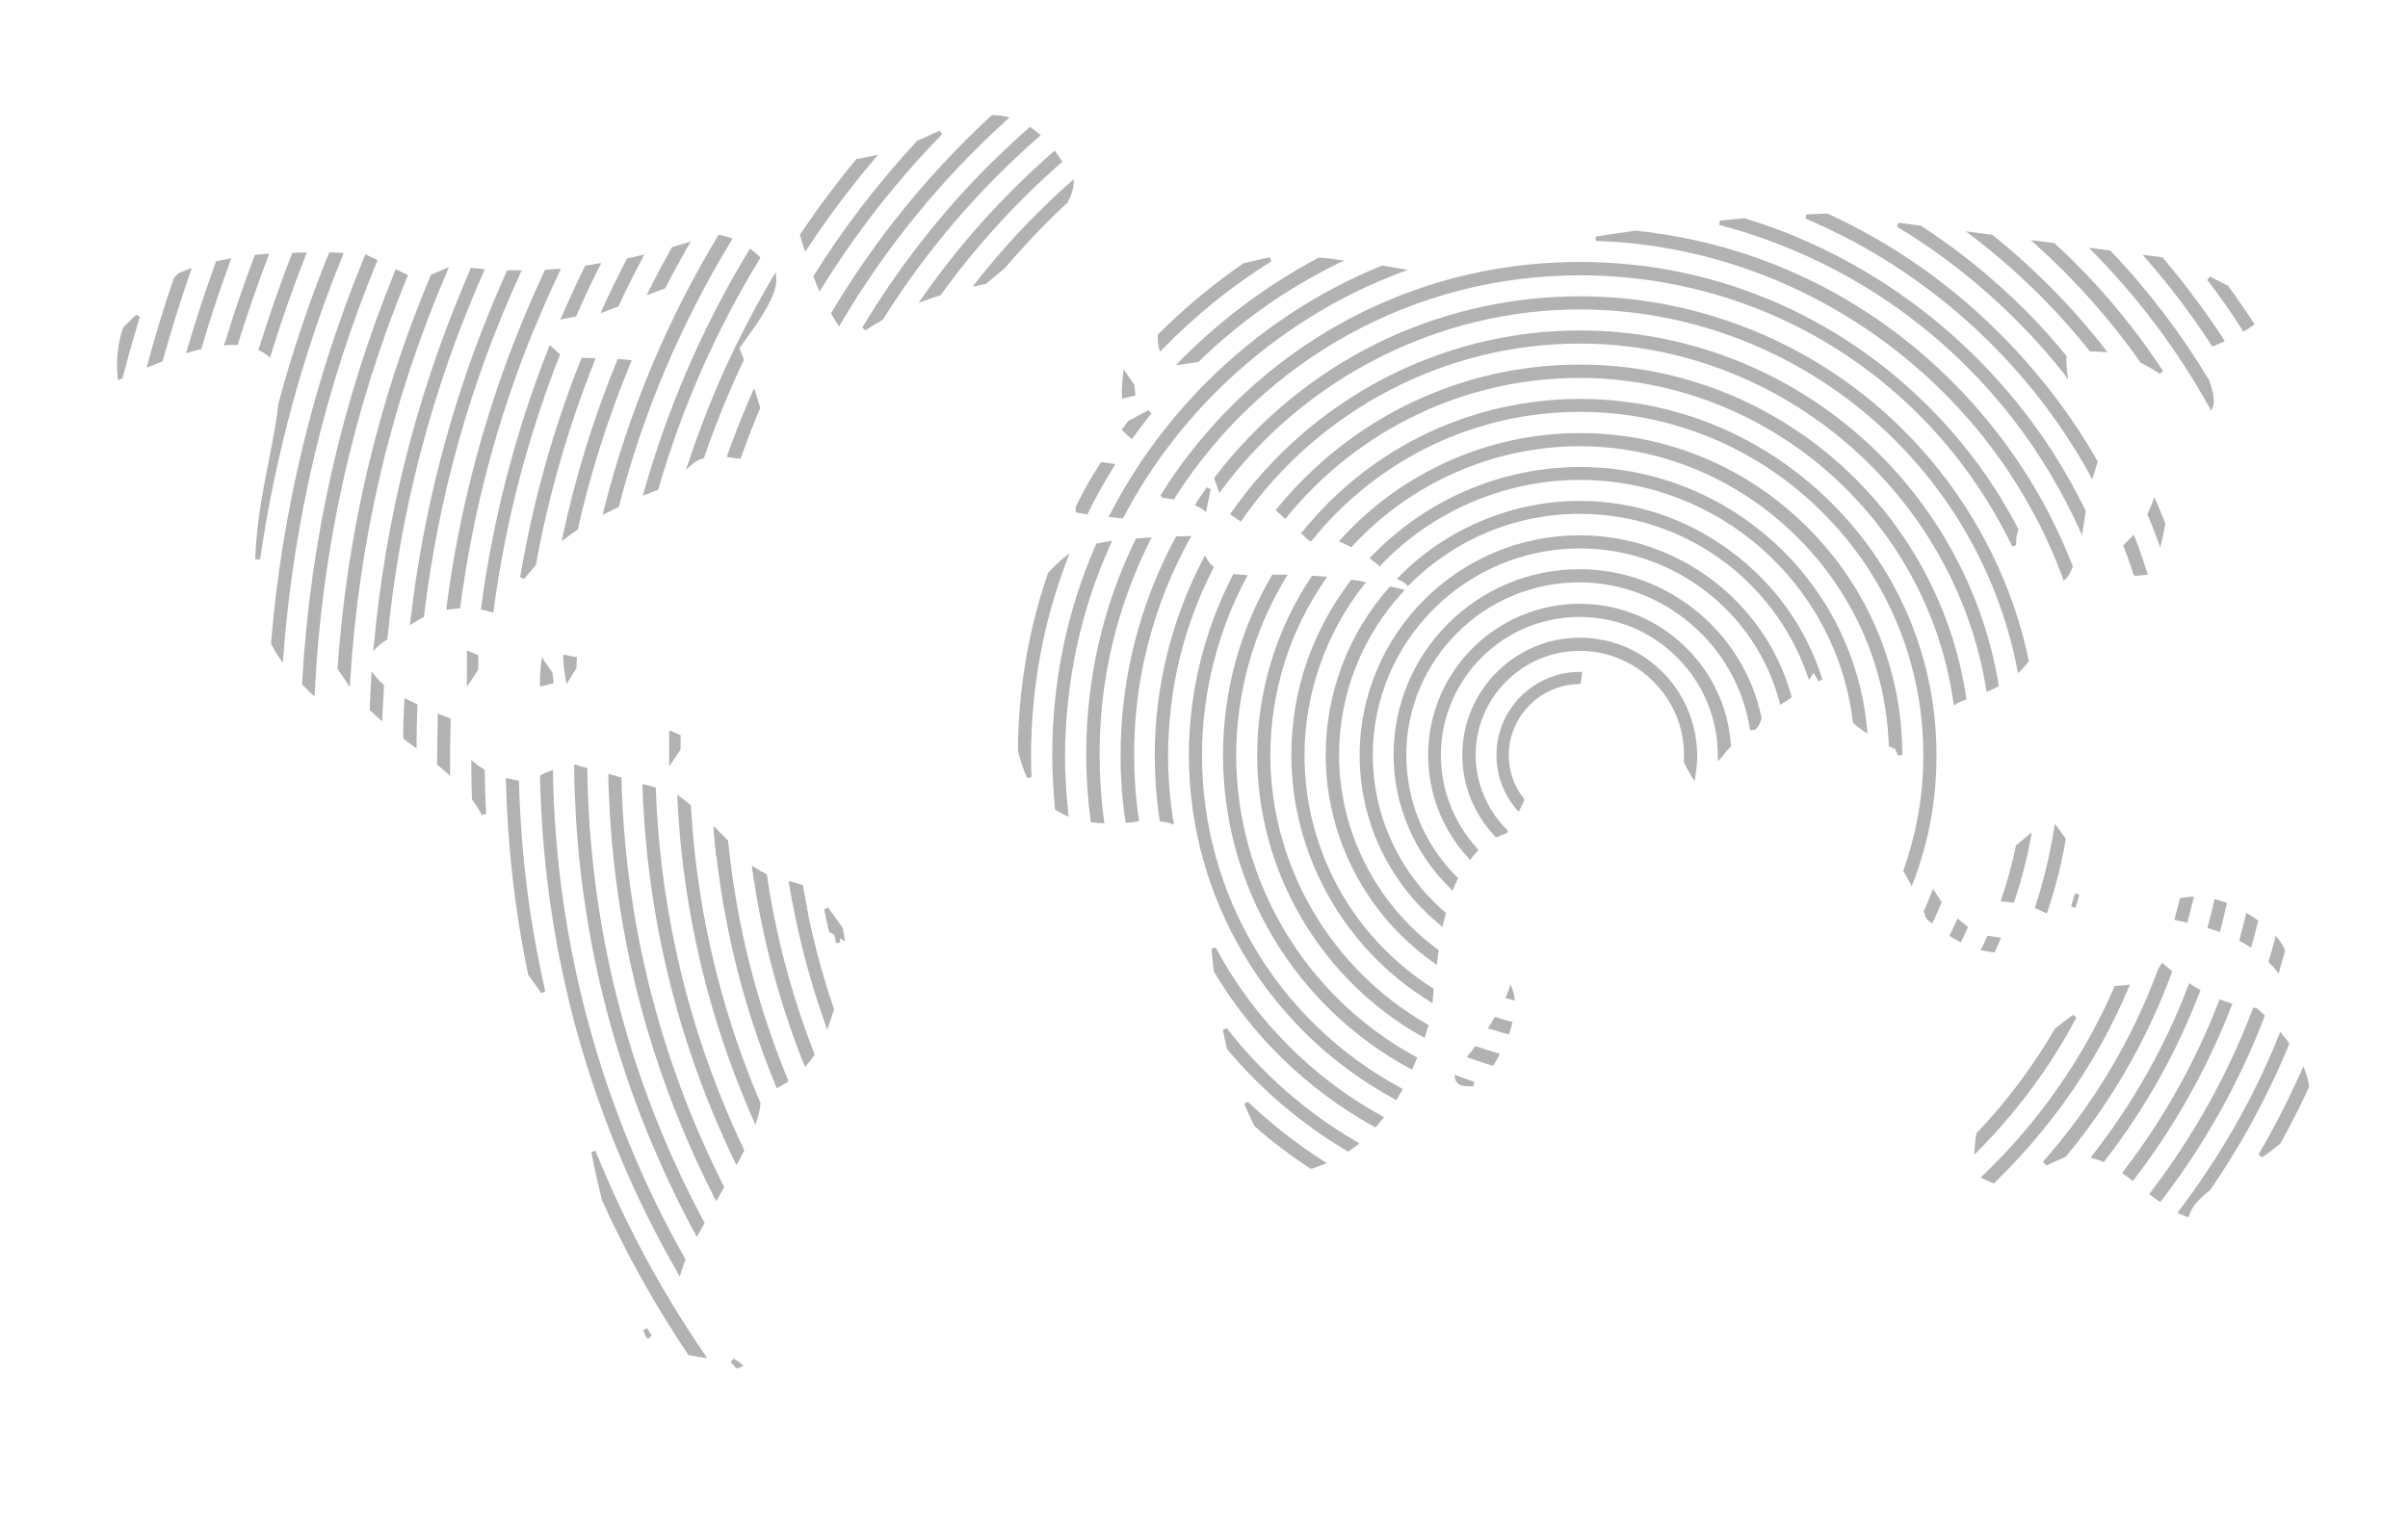 <?xml version="1.0" encoding="UTF-8"?> <svg xmlns="http://www.w3.org/2000/svg" xmlns:xlink="http://www.w3.org/1999/xlink" version="1.1" id="Calque_1" x="0px" y="0px" viewBox="0 0 1100 700" style="enable-background:new 0 0 1100 700;" xml:space="preserve"> <style type="text/css"> .st0{display:none;} .st1{display:inline;fill:#B2B2B2;} .st2{fill:#B2B2B2;} </style> <g class="st0"> <path class="st1" d="M727.5,143.1c-68.4,2.2-123.2,28.2-165,80.7c-0.8,1-1.4,2.5-2.5,3.1c-2,1.3-4.3,2.1-6.5,3.1 c0.2-2.5-0.4-5.7,0.9-7.5c14.5-19.8,32.2-36.4,52.6-50.2c112.7-76.1,269.4-26.8,318.1,100.2c2,5.2,4.2,10.5,5.4,15.9 c0.7,3.2-0.1,6.7-0.3,10.1c-2.1-2.6-4.7-4.9-6.1-7.8c-7.9-16.9-13.5-35.2-23.5-50.7C859.9,176.9,800.6,145.9,727.5,143.1z"></path> <path class="st1" d="M926.3,237.8c-0.7,1-1.3,2.5-2.3,2.9s-2.8,0.1-3.5-0.6c-1.5-1.5-2.5-3.4-3.6-5.2 C869.3,161.5,801.7,124.4,714.4,128c-70.3,2.9-126.6,35.2-169,91.5c-2.2,2.9-3,9.4-8.9,6c-0.7-0.4,1.2-7.5,3.4-10.5 c96.9-132.7,297.4-124.5,382.2,15.5C923.5,232.7,924.8,235.1,926.3,237.8z"></path> <path class="st1" d="M918.8,306.5c-1.1,1.3-2,3-3.3,3.5c-0.7,0.3-2.7-1.3-3.3-2.5c-1.3-2.9-2.1-6-3-9.1 c-24-84.9-103.6-143.1-191.6-138.4c-62.7,3.3-112.3,31.5-149,82.6c-2,2.8-5.6,4.5-8.5,6.7c0.9-3.7,0.8-8.2,2.9-11 c46.5-63.8,109.6-93.8,187.8-83.6C831.2,165,885,211.5,913.1,287.4C915.3,293.4,916.8,299.7,918.8,306.5z"></path> <path class="st1" d="M728,233.3c46.2,2.2,81.3,24,103.2,66.5c1.1,2.1,2.3,4.3,2.7,6.7c0.2,1.4-1.1,3.1-1.7,4.7 c-1.3-0.6-3.1-0.8-3.9-1.8c-1.2-1.4-1.7-3.3-2.5-5c-33.6-72.1-129.2-86-182-26.6c-40.6,45.7-35.7,115.3,11,155.8 c1.2,1.1,2.8,1.8,3.6,3.1c1.5,2.3,2.5,5,3.6,7.5c-2.6-0.6-5.7-0.5-7.6-2c-21.8-16.8-36.1-38.7-42.1-65.4 c-15.3-68,28.7-131.9,97.4-142.3C715.2,233.7,720.9,233.7,728,233.3z"></path> <path class="st1" d="M718.7,168.7c92.1,0.4,165.6,58.8,183.9,140.4c0.3,1.3,1.1,2.7,0.9,3.9c-0.3,1.6-1.5,3.1-2.3,4.6 c-1.4-1-3.5-1.7-4-3c-1.4-3.7-2-7.7-3-11.6c-19.1-68.3-79-119-149.6-125.8c-61.8-6-112.6,15.8-153.1,62.3c-1.1,1.2-1.8,2.9-3.1,3.6 c-1.4,0.7-3.8,1.3-4.8,0.5c-0.9-0.7-1-3.2-0.7-4.7c0.4-1.4,1.8-2.6,2.8-3.8C622.2,191.6,669.1,169.8,718.7,168.7z"></path> <path class="st1" d="M718.3,185c91.1-0.1,161,61.4,171.1,144.3c1.1,9.2,1.2,18.7,1.2,28c0,2.4-2.5,4.8-3.8,7.3 c-0.9-2.4-2.7-4.9-2.7-7.3c1.5-54-18.7-98.2-60.9-131.6c-63.8-50.5-154.6-43.6-211.6,15.1c-2.4,2.5-8.5,5.7-9,5.1 c-4.5-5,1.5-7.4,4-10C639.1,202.4,678.8,185.5,718.3,185z"></path> <path class="st1" d="M632.3,349.3c0.4,23.8,7.8,43.9,22.3,61.5c1.7,2,1.8,5.4,2.6,8.1c-2.6-1.2-6.1-1.7-7.7-3.7 C623.2,382.4,617,346,635,307.9c18.3-38.8,50.3-59,93.6-57.9c41.6,1.1,71,22,89.1,59.2c0.3,0.7,0.9,1.5,0.9,2.2 c0,2.8-0.2,5.6-0.3,8.4c-1.9-1.8-4.6-3.3-5.6-5.5c-18.1-39.4-52.8-60.5-95.9-57.1c-25.5,2-46.3,13.9-62.8,33.3 C639.2,307.8,633,328,632.3,349.3z"></path> <path class="st1" d="M726.8,200.2c75.5,1.6,137.2,56.6,146.7,131.8c0.6,4.5,1.1,9,1.1,13.6c0,1.5-1.6,2.9-2.5,4.4 c-1.4-1.3-3.7-2.5-3.9-4.1c-1-6-0.9-12.3-2-18.3c-10.3-55.5-42-93.9-95.4-111.8C717.7,198,669.6,210,628,247.4 c-0.8,0.7-1.4,1.8-2.3,2.2c-2.2,0.9-4.6,1.6-6.9,2.3c0.6-2.5,0.5-5.8,2-7.4c19.9-20.1,43.6-33.5,71.2-39.5 C703.4,202.6,715.1,201.7,726.8,200.2z"></path> <path class="st1" d="M852.7,335.9c-1-2.9-2.2-5.7-2.8-8.6c-18.6-95.8-132.1-135.5-206.3-72.1c-1.4,1.2-2.7,2.9-4.4,3.4 c-1.5,0.5-3.5,0-4.9-0.8c-0.5-0.3-0.2-3,0.5-4.1c0.9-1.5,2.5-2.8,3.9-3.9c39.3-32.3,83.6-41.4,131.4-24.5 c47.9,16.9,76.3,52.2,86.4,102c0.5,2.7-0.3,5.7-0.5,8.5C855,335.7,853.8,335.8,852.7,335.9z"></path> <path class="st1" d="M735.8,103.6c93.5,8.2,162.6,50.8,207.5,131.6c3,5.4,5.6,10.9,7.9,16.6c0.8,2,0,4.6-0.1,7 c-2.1-1.5-4.8-2.7-6.1-4.7c-11.6-18.5-21-38.7-34.7-55.5c-44.5-54.4-102.9-82.8-173-87.3c-2.7-0.2-5.2-2.2-7.8-3.4 C732,106.2,734.4,104.5,735.8,103.6z"></path> <path class="st1" d="M570.2,262.6c0.5,1.9,1.7,3.9,1.4,5.7c-0.4,2.3-1.9,4.4-2.9,6.5c-37.1,77.9-12.3,170.3,58.6,219.3 c3,2.1,4.8,5.8,7.1,8.8c-3.7-1.1-7.9-1.3-10.9-3.4c-74.4-50.7-100.4-148.5-60.8-228.9c1.4-2.9,3.5-5.6,5.3-8.3 C568.7,262.4,569.4,262.5,570.2,262.6z"></path> <path class="st1" d="M589.5,258.2c1.5,3,2.9,4.6,2.7,6c-0.3,2-1.5,3.9-2.6,5.8c-42.1,73.6-22.1,162.3,47.4,211 c0.9,0.6,2.1,1,2.6,1.8c1.1,1.8,1.8,3.9,2.7,5.8c-2.1,0-4.8,0.8-6.2-0.2c-8.2-6-16.7-11.8-24-18.7 c-55.5-52.4-67.6-136.3-29.4-202.3C584.4,264.6,586.6,262.1,589.5,258.2z"></path> <path class="st1" d="M479.5,348.3c1.7-74.3,30.6-137.3,88.2-186.9c1.2-1,2.3-2.5,3.7-3c1.7-0.6,3.8-0.4,5.6-0.5 c-0.4,2.1-0.4,4.4-1.3,6.2c-0.8,1.5-2.8,2.4-4.2,3.6c-55.7,48.7-83.9,110.1-84.8,184c-0.1,8,1.1,16,1.1,24c0,2.1-1.8,4.3-2.8,6.5 c-1.4-2-3.8-3.9-4-6C480.3,367.5,480.1,358.7,479.5,348.3z"></path> <path class="st1" d="M258.5,345.1c0.6,2.5,1.7,5,1.9,7.5c1.5,18.9,2.1,37.9,4.2,56.7c6,53.3,22.1,103.7,46.3,151.5 c0.6,1.2,1.6,2.3,1.7,3.6c0.2,2.5,0,5.1-0.1,7.7c-2.1-1.5-5.1-2.6-6.2-4.6c-24-45.5-40.2-93.7-47.4-144.6 c-3.3-22.9-4-46.2-5.7-69.4c-0.2-2.8,1.3-5.7,2-8.6C256.3,345,257.4,345,258.5,345.1z"></path> <path class="st1" d="M605.7,263.3c1.3,3.6,2.6,5.4,2.3,6.9c-0.4,2-1.9,3.8-3,5.6c-38.4,63.3-23.1,143.4,35.8,188.2 c2.8,2.1,9.4,2.9,6,8.8c-0.3,0.6-7.5-1.6-10.5-3.9c-61.5-46.3-77.9-132.1-37.6-196.7C600.3,269.7,602.4,267.4,605.7,263.3z"></path> <path class="st1" d="M157.3,313.5c4-65.7,19.1-128.8,45.2-189.2c0.7-1.7,1.3-3.8,2.6-4.9c1.1-0.9,3.4-1.3,4.9-0.8 c0.9,0.3,1.5,2.5,1.5,3.9c0,1.2-0.8,2.5-1.4,3.7c-27.4,62.9-42.3,128.7-46,197.2c-0.1,1.3,0.3,2.9-0.3,3.9 c-0.9,1.6-2.5,2.8-3.7,4.2c-1.2-1.5-3.4-2.9-3.4-4.5C156.4,322.5,157,318,157.3,313.5z"></path> <path class="st1" d="M592.8,351.2c0.8-31.1,9.2-57.1,26.4-80.1c1.6-2.2,4.8-3.1,7.3-4.6c-0.6,3-0.3,6.7-1.9,9 c-42.1,59.9-28.9,136.8,30.9,178.9c1.1,0.8,2.5,1.3,3.2,2.4c1,1.4,1.4,3.1,2.1,4.6c-1.9,0.3-4.3,1.6-5.5,0.8 c-5.2-3.2-10.4-6.6-15-10.6C608.9,424.5,593.6,390,592.8,351.2z"></path> <path class="st1" d="M274.4,347.5c0.8,2.2,2.1,4.4,2.3,6.6c0.9,12.3,1.2,24.6,2.2,36.8c4.4,54.1,19,105.4,42.3,154.4 c1.6,3.4,1.3,7.7,1.9,11.6c-6.9,1-6.6-5.3-8.2-8.8c-29.2-60.3-44.5-123.9-45.2-190.9c0-3.2,1-6.4,1.5-9.6 C272.2,347.6,273.3,347.5,274.4,347.5z"></path> <path class="st1" d="M141.5,304.7c4.7-57.2,16.5-110.4,36.1-162c2.4-6.2,4.6-12.6,7.5-18.5c1.3-2.6,4.4-4.2,6.6-6.3 c0.2,3,1.4,6.5,0.4,9c-14.1,33.9-25.4,68.7-32.2,104.7c-4.5,23.6-7,47.5-10.7,71.2c-0.4,2.3-2.7,4.3-4.1,6.5 C143.6,307.3,142,305.3,141.5,304.7z"></path> <path class="st1" d="M285.8,368.4c0-4.8-0.2-9.9,0.1-15c0.1-1.4,2-2.6,3.1-3.9c1.2,1.2,3.1,2.1,3.6,3.5c0.7,2.2,0.5,4.7,0.5,7.1 c1.1,60.2,14.6,117.5,39.8,172.1c0.7,1.5,1.8,2.9,1.9,4.4c0.1,1.6-0.8,3.2-1.2,4.9c-1.6-0.5-3.5-0.7-4.7-1.7 c-1.1-0.9-1.7-2.7-2.3-4.1C301.9,482.7,288.5,427,285.8,368.4z"></path> <path class="st1" d="M651.8,318.7c0.3-3.5-0.6-7.5,1-10.3c15.3-28.4,50.1-45.8,83-42.1c32.8,3.7,62,28.2,70.6,59.4 c0.7,2.5-0.9,5.6-1.4,8.4c-1.7-2.1-4-3.9-4.9-6.3c-10.8-30.7-32-49.8-64.4-54c-33.9-4.4-59.7,9.6-77.5,38.7 c-1.5,2.5-4.5,4.1-6.7,6.1L651.8,318.7z"></path> <path class="st1" d="M175.1,292.2c4.8-43.1,13.4-83.5,27.3-122.7c5.1-14.3,10.9-28.4,16.8-42.4c0.9-2.1,3.9-3.4,5.9-5.1 c0.3,2.8,1.8,6,0.8,8.2c-22.3,51.3-36.7,104.7-43,160.3c-0.3,2.2-2.9,4.1-4.4,6.2C177.1,294.8,175.7,292.9,175.1,292.2z"></path> <path class="st1" d="M955.3,223.4c-0.5,1.1-0.7,2.5-1.4,2.8c-1.1,0.5-2.9,0.7-3.6,0.1c-1.6-1.4-2.7-3.2-3.8-5 c-29.6-49.2-70.6-85.3-123.9-107.2c-1.2-0.5-2.9-0.7-3.6-1.6c-1.2-1.4-1.7-3.4-2.5-5.1c1.8-0.5,4.1-1.9,5.5-1.3 c7.4,3,14.8,6.2,21.9,9.8c45.3,23,80.9,56.3,107.1,99.7C952.5,218.2,953.8,220.8,955.3,223.4z"></path> <path class="st1" d="M127.6,280.6c6.5-54.5,19.3-105.4,39.3-154.5c0.9-2.2,4.2-3.5,6.4-5.2c0.1,2.9,1.2,6.1,0.3,8.6 c-17.5,44.2-29.7,89.8-36.4,136.9c-0.6,4.5-0.8,9.1-2,13.5c-0.5,2-2.9,3.5-4.5,5.2C129.4,283.2,128.1,281.3,127.6,280.6z"></path> <path class="st1" d="M192.1,275.7c5.7-25,10.1-49.8,17.3-73.7c7.4-24.7,17.5-48.7,26.5-72.9c0.8-2.1,2.3-4.1,4-5.8 c0.5-0.6,3.4,0,3.5,0.4c0.4,2.2,1,4.7,0.2,6.6c-5.7,14.9-12.1,29.6-17.7,44.6c-11.4,30.9-19,62.8-23.9,95.3 c-0.3,2.1-0.4,4.4-1.2,6.3c-0.8,1.7-2.5,2.9-3.8,4.3C195.5,279.3,194.1,277.8,192.1,275.7z"></path> <path class="st1" d="M306.9,358.6c1.3,4.8,2.5,7.6,2.6,10.4c1.2,29.2,5.1,58,13.1,86.1c5.6,19.7,13,38.9,19.6,58.3 c0.6,1.8,1.9,3.4,2.1,5.2c0.2,2.1-0.6,4.3-0.9,6.4c-1.8-1.1-3.7-2.1-5.4-3.3c-0.6-0.4-0.7-1.4-1-2.2 c-20.9-47.7-32.3-97.6-34.9-149.6c-0.1-1.9-0.4-3.9,0.2-5.6C302.8,362.9,304.3,361.8,306.9,358.6z"></path> <path class="st1" d="M210,274.3c5.4-35.7,13.5-68.7,25.2-100.6c5.3-14.5,11.5-28.8,17.8-42.9c1-2.2,4.3-3.5,6.5-5.1 c0.1,2.8,1.2,6.1,0.2,8.3c-20.3,44.3-34.4,90.4-41.7,138.5c-0.4,2.4-2.8,4.4-4.3,6.7C212.2,277.1,210.6,275.1,210,274.3z"></path> <path class="st1" d="M113.7,262.1c5.5-37.9,13.8-72.9,25.3-107.2c3.5-10.6,7.4-21.2,11.7-31.6c1-2.5,3.9-4.2,6-6.3 c0.4,3,1.9,6.5,0.9,9c-13.7,35.5-24.4,71.9-31.5,109.3c-1.6,8.4-2.6,16.9-4.4,25.3c-0.5,2.4-2.9,4.4-4.4,6.5 C115.7,265,114.3,262.9,113.7,262.1z"></path> <path class="st1" d="M724.5,288.7c-4.7,0.9-11,2.3-17.3,3.1c-2.2,0.3-4.5-0.9-6.8-1.5c1.6-1.7,3-4.3,5-5.1 c37.1-13.8,82.2,13.5,87.4,53.1c1,7.3,0.5,14.9,0,22.3c-0.1,2-2.6,3.8-3.9,5.7c-0.8-2.1-2.6-4.4-2.4-6.4 c4.2-33.7-15.8-62.7-48.4-69.7C734.2,289.4,730.2,289.3,724.5,288.7z"></path> <path class="st1" d="M496.6,349.7c-0.9-34.2,6.6-66.7,21.1-97.6c0.8-1.7,1.4-3.7,2.7-4.9c1.1-1.1,3.1-1.7,4.7-1.5 c0.7,0.1,1.5,2.5,1.5,3.9c0,1.2-0.8,2.5-1.4,3.7c-17.6,37-24.6,75.9-21.4,116.7c0.2,3.1-1.7,6.3-2.7,9.4c-1.5-3-4-5.9-4.3-9 C496.2,363.6,496.6,356.7,496.6,349.7z"></path> <path class="st1" d="M512.7,350.1c-0.7-34.8,7.5-67.6,23.4-98.5c0.9-1.7,1.4-3.7,2.7-4.9c1.6-1.4,3.8-1.9,5.8-2.8 c0.2,2.2,0.4,4.3,0.4,6.5c0,0.5-0.4,0.9-0.7,1.4c-19.5,36.2-27.3,74.8-24.4,115.8c0.2,3-1.9,6.2-2.9,9.3c-1.4-3.1-3.7-6.1-4.1-9.3 C512.2,361.9,512.7,355.9,512.7,350.1z"></path> <path class="st1" d="M318.3,374.1c0.9-0.9,2.5-2.5,4.1-4.1c1.2,1.8,3.3,3.5,3.4,5.3c3,40.7,11.4,80.3,25.8,118.6 c0.7,1.9-0.6,4.6-1,6.9c-2-1.7-4.9-2.9-5.7-5c-11.6-29.7-19.4-60.4-23.5-92.1C320.2,394.4,319.4,385.1,318.3,374.1z"></path> <path class="st1" d="M969.8,535.2c0.9-2.4,1.4-5.1,2.9-7.1c18.3-25.9,33-53.6,42.4-84c3.1-10.1,5.5-20.4,8.5-30.6 c0.6-2.1,2.7-3.8,4.2-5.8c0.6,2.2,2.1,4.7,1.6,6.7c-9,41.9-25.4,80.7-50.7,115.5c-1.8,2.4-4,4.6-5.9,6.8 C971.8,536.3,970.8,535.7,969.8,535.2z"></path> <path class="st1" d="M344,112.9c-1.7,3.2-2.4,4.9-3.4,6.5c-5.6,9.4-12.3,18.2-16.7,28.1c-8.1,18-14.9,36.5-22.1,54.9 c-2.4,6.2-4,12.8-6.5,19c-0.7,1.7-3.2,2.7-4.8,4c-0.8-2-2.7-4.4-2.2-5.8c9.7-24.5,19.5-49,29.9-73.2c4.8-11.2,11-21.7,16.9-32.4 c0.8-1.5,3.1-2.6,5-3C341.4,110.7,342.9,112.2,344,112.9z"></path> <path class="st1" d="M527.8,350.1c0.3-29.9,6.8-58.2,19.6-85.1c0.9-1.9,1.6-4.1,3.1-5.5c1.1-1,3.3-1.3,4.8-1c0.7,0.2,1.2,2.6,1.2,4 c0,1.2-1,2.4-1.5,3.6c-16.6,33.1-21.8,68.3-18.7,105c0.1,1.3,0.8,2.8,0.4,3.9c-0.5,1.6-1.7,2.9-2.6,4.3c-1.4-1.3-3.7-2.4-3.9-3.8 C529.2,367.1,528.6,358.5,527.8,350.1z"></path> <path class="st1" d="M224,276c8-30,15.9-60.1,24.1-90.1c1.5-5.4,3.4-10.7,5.9-15.7c1.1-2.2,4.1-3.5,6.3-5.3 c0.2,2.6,1.3,5.5,0.6,7.9c-6.8,23.5-14.4,46.9-20.8,70.5c-3.1,11.3-4.2,23.1-6.5,34.6c-0.4,1.9-2.7,3.4-4.1,5.1 C228,281.1,226.6,279.3,224,276z"></path> <path class="st1" d="M657.5,350.1c2.4-23.9,10.4-44.6,32-57.5c2.1-1.3,5.5-0.5,8.2-0.6c-1.5,2.2-2.5,5.1-4.6,6.3 c-14.3,8.5-24,22.1-27.6,36.9c-3.8,15.9-1.4,33.4,8.8,48c0.9,1.3,2.3,2.5,2.6,3.9c0.4,1.8-0.2,3.7-0.3,5.6 c-1.8-0.6-4.6-0.7-5.1-1.9c-4.5-9.5-8.9-19.2-12.7-29C657.5,358.3,657.9,354,657.5,350.1z"></path> <path class="st1" d="M257,461.1c-0.5,0.7-1.7,2.1-2.9,3.6c-1.6-1.7-4.4-3.2-4.7-5.2c-3.5-19.7-7.1-39.4-9.7-59.3 c-1.6-12.4-1.8-25.1-2.3-37.6c-0.1-1.9,2.3-4,3.5-6c1.2,1.8,3.2,3.5,3.4,5.4c4.2,32,8.2,64.1,12.3,96.1 C256.7,458.6,256.8,459.2,257,461.1z"></path> <path class="st1" d="M341.7,392.6c1,2,2.5,3.9,2.8,6c3.8,30.6,11.4,60.2,22.1,89.1c0.6,1.5-1,3.9-1.6,5.9c-1.8-1.5-4.7-2.8-5.2-4.7 c-6-19.6-12.1-39.2-17.3-59c-2.6-10-3.6-20.5-5-30.8c-0.3-2,1.3-4.3,2-6.4C340.2,392.7,340.9,392.7,341.7,392.6z"></path> <path class="st1" d="M674.5,359.2c-0.4-34.2,15.2-55.2,41.9-60c2.3-0.4,4.9,1.3,7.4,2c-2,1.5-3.8,3.8-6.1,4.4 c-18.7,4.8-30.4,16.2-35.8,35c-3.5,12.3,0.7,22.5,5.7,33.1c1,2.2,0.8,5.1,1.1,7.7c-2.4-1.4-5.9-2.3-6.9-4.4 C678.3,370.2,675.9,362.9,674.5,359.2z"></path> <path class="st1" d="M930.4,539.9c-1.7-3.5-3.2-5.1-2.9-6.2c0.6-1.9,2.1-3.6,3.5-5.2c21.3-24.7,38-52.1,49.4-82.7 c0.4-1,0.6-2.3,1.3-2.9c1.4-1.2,3.1-2,4.7-3c0.3,1.6,1.2,3.4,0.8,4.9c-1.3,4.3-3,8.5-4.8,12.7c-11.5,27.6-27.2,52.5-46.7,75.1 C934.1,534.4,932.9,536.5,930.4,539.9z"></path> <path class="st1" d="M388.6,157.3c0.2-2.7-0.4-6,0.9-8c10.4-15.5,21-30.9,32.1-46c5.7-7.7,12.4-14.7,19-21.7c1.4-1.5,4.4-1.4,6.7-2 c-0.3,2.3,0.1,5.2-1.1,6.9c-16.7,22.5-33.7,44.7-50.5,67.1c-1.3,1.7-2,3.7-3,5.6C391.3,158.6,390,158,388.6,157.3z"></path> <path class="st1" d="M243.5,261c7-24.6,13.8-48.6,20.8-72.6c1.3-4.3,2.7-8.7,4.8-12.7c1-1.8,3.7-2.8,5.6-4.2 c0.5,2.3,1.8,4.9,1.2,6.9c-4.1,13.2-9,26.2-12.8,39.5c-4,14.3-7,29-10.7,43.4c-0.5,1.9-2.7,3.3-4.1,4.9 C246.9,264.7,245.5,263.2,243.5,261z"></path> <path class="st1" d="M964.7,449.2c3.4,14.1-38.7,77.3-61.3,89.4c0.7-2.1,0.7-4.9,2.1-6.3c22.7-23.1,41.1-49,54.2-78.6 c0.5-1.2,1.4-2.3,2.3-3.2C962.5,449.9,963.4,449.8,964.7,449.2z"></path> <path class="st1" d="M560.3,446.7c1.4,1.5,2.9,2.7,3.9,4.2c15.4,24.3,35.2,44.3,59.3,60c1.8,1.1,2.4,4,3.5,6.1 c-2.3-0.1-5.1,0.7-6.8-0.3c-25.6-16-46.3-37-62.2-62.6c-0.9-1.4-1.2-3.4-1.1-5.1C557,448.2,558.8,447.6,560.3,446.7z"></path> <path class="st1" d="M311.8,597.1c-0.8,1.2-1.4,2.7-2.4,3.1c-0.9,0.4-2.7,0-3.5-0.8c-1.3-1.2-2.4-2.9-3.2-4.6 c-11.6-24.3-23.2-48.7-34.5-73.1c-1.1-2.3,0.1-5.6,0.2-8.5c2.2,2.1,5.1,3.8,6.4,6.4c11.5,23.8,22.8,47.7,34.1,71.6 C309.9,593.1,310.8,595,311.8,597.1z"></path> <path class="st1" d="M1031.5,459.4c-0.1,2.3,0.3,4.9-0.5,7c-10.8,27.8-24.8,53.8-42.6,77.7c-0.5,0.6-0.9,1.5-1.5,1.8 c-1.7,0.9-3.5,1.7-5.2,2.5c0.2-2.1-0.2-4.5,0.8-6.1c9-14.5,18.7-28.6,27.1-43.4c6-10.6,10.2-22.3,15.3-33.5 c1.1-2.4,2.8-4.5,4.2-6.7C1030,458.9,1030.7,459.1,1031.5,459.4z"></path> <path class="st1" d="M651.6,318.5c0.1,3,1,6.2,0.2,9c-6.9,25.1-2.9,48.1,12.3,69.3c1.5,2.1,1.3,5.3,1.9,8c-2.6-1.4-6-2.1-7.5-4.2 c-16.8-23.1-21.4-48.5-12.8-75.9c0.8-2.4,4-4,6.1-6C651.8,318.7,651.6,318.5,651.6,318.5z"></path> <path class="st1" d="M461.9,341.8c3.5-19.9,6.8-39.8,10.6-59.6c0.5-2.5,3.4-4.5,5.2-6.7c0.6,2.7,2.4,5.8,1.7,8.2 c-6.6,24.9-9.3,50.3-8.9,76c0,2.2-1.8,4.5-2.8,6.7c-1.3-2.2-3.6-4.3-3.8-6.6c-0.6-5.8-0.2-11.7-0.2-17.6 C463.2,342,462.6,341.9,461.9,341.8z"></path> <path class="st1" d="M955.9,527.3c0.9-2.4,1.3-5.2,2.8-7.3c15.5-21.9,28.3-45.2,37.8-70.3c0.7-1.9,3.3-3.2,5-4.7 c0.2,2.2,1.1,4.6,0.5,6.4c-9.3,26.7-22.8,51.1-39.6,73.7c-1,1.4-2.7,2.3-4.1,3.4C957.4,528.1,956.6,527.7,955.9,527.3z"></path> <path class="st1" d="M1008.2,185.4c-0.7,0.9-1.3,2.4-2.2,2.7c-1,0.4-2.9,0.2-3.6-0.6c-1.5-1.4-2.5-3.4-3.8-5.1 c-13.9-17.9-27.8-35.8-41.8-53.7c-0.7-0.8-1.8-1.4-2.1-2.4c-0.7-2-1-4.2-1.4-6.3c2.1,0.5,4.8,0.2,6,1.5 c6.2,6.3,12.5,12.6,17.8,19.6c9.7,12.7,18.8,26,28.1,39C1006.3,181.6,1007,183.3,1008.2,185.4z"></path> <path class="st1" d="M472.7,81.4c-1.2,1.7-2.1,3.3-3.3,4.7c-14.6,17-29.2,34.1-43.9,50.9c-1.4,1.6-4.2,2.1-6.4,3.1 c0.2-2.6-0.7-6,0.6-7.5C434.2,115.2,449,98,464,80.9c1.3-1.5,4-2,6.2-2.5C470.7,78.3,471.7,80.1,472.7,81.4z"></path> <path class="st1" d="M868,111.3c2.1,1,3.9,1.5,5.3,2.6c18.7,15.4,37.5,30.7,56,46.4c1.7,1.4,1.7,4.9,2.5,7.4 c-2.4-0.8-5.2-1.1-7.1-2.6c-18.6-15.1-37.1-30.3-55.6-45.6c-1.7-1.4-3.1-3.4-4.2-5.3C864.7,114,866.8,112.3,868,111.3z"></path> <path class="st1" d="M547,167.5c-1.1-2.6-2.5-4.5-2.3-6.2c0.2-1.5,2-3.2,3.4-4.2c17.5-12.6,35-25.2,52.7-37.4 c2-1.4,5.5-0.5,8.3-0.6c-1.6,2.3-2.7,5.2-4.8,6.8c-17,12.4-34.1,24.6-51.2,36.8C551.5,163.8,549.9,165.2,547,167.5z"></path> <path class="st1" d="M352.8,407.1c2-2.9,3.1-4.4,4.2-6c1.5,1.4,4,2.6,4.4,4.3c5.9,22.7,11.6,45.5,17.1,68.3c0.4,1.6-1,3.6-1.6,5.5 c-1.6-1-4.3-1.7-4.7-3C365.5,453,359.2,429.9,352.8,407.1z"></path> <path class="st1" d="M266.1,238.4c3.3-11.3,5.9-21.7,9.3-31.8c3.7-11.2,7.8-22.2,12.1-33.1c0.7-1.8,3.7-2.6,5.6-3.9 c0.5,2.1,1.8,4.4,1.3,6.1c-6.5,20.9-13.3,41.7-20.2,62.5c-0.6,1.9-2.9,3.2-4.4,4.7C268.4,241.4,267.1,239.7,266.1,238.4z"></path> <path class="st1" d="M996.3,557.4c-0.7-2-1.6-3.3-1.3-3.8c14.6-24.3,29.3-48.6,44.7-74c0.3,2.4,1.3,4.6,0.6,6.1 c-10.4,25-23.9,48.2-40.5,69.6C999.2,556.1,998.1,556.4,996.3,557.4z"></path> <path class="st1" d="M426.3,82.8c-1.8,2.9-2.5,4.3-3.4,5.5c-12.4,17-24.8,34-37.5,50.8c-1.3,1.7-4.1,2.2-6.2,3.3 c-0.1-2.3-1.3-5.4-0.2-6.9c12.5-17.5,25.4-34.9,38.3-52.1c1-1.3,3.5-1.9,5.4-2.1C423.9,81.1,425.1,82.3,426.3,82.8z"></path> <path class="st1" d="M304.2,218.3c8.5-20.2,16.8-40.1,25.4-60c0.5-1.2,3.3-1.5,5-2.2c0.5,1.8,1.9,4,1.4,5.4 c-7.6,19.9-15.5,39.8-23.5,59.5c-0.6,1.4-3.4,2.9-4.8,2.5C306.3,223.3,305.6,220.6,304.2,218.3z"></path> <path class="st1" d="M617.6,530.1c-2.2,0-5.1,0.9-6.6-0.1c-7.8-5.2-15.7-10.3-22.6-16.5c-9.9-8.9-19-18.7-28.1-28.5 c-1.4-1.5-1.1-4.5-1.6-6.8c2.2,0.7,5.2,0.8,6.5,2.3c14.1,16.9,30.4,31.5,48.8,43.5c1.5,1,3.2,1.9,4.8,2.8 C618.5,528,618.1,529,617.6,530.1z"></path> <path class="st1" d="M950.5,160.6c-2.2,0.8-3.9,2-5.4,1.9c-1.3-0.1-2.5-1.8-3.6-2.9c-14.8-13.5-29.6-26.9-44.1-40.5 c-1.8-1.7-2.4-4.6-3.6-6.9c2.5,0.4,5.8-0.2,7.4,1.2c15.3,13.6,30.4,27.6,45.4,41.5C947.8,156.2,948.6,158,950.5,160.6z"></path> <path class="st1" d="M447.8,132.5c-1.1-0.8-2.9-1.5-3-2.2c-0.1-1.9,0.1-4.3,1.2-5.6c8-9.3,16.2-18.6,24.6-27.5 c4.7-5.1,9.9-9.8,15.2-14.2c1.1-0.9,3.6,0,5.5,0.1c-0.1,1.7,0.4,4-0.5,5c-13.3,14.3-26.7,28.5-40.1,42.6 C450,131.2,449,131.7,447.8,132.5z"></path> <path class="st1" d="M970.4,160.7c-0.8,0.3-2.1,1.4-3.3,1.1c-1.7-0.3-3.5-1.2-4.6-2.4c-6-6.4-11.5-13.2-17.6-19.6 c-5.9-6.1-12.3-11.7-18.3-17.8c-1.2-1.2-1.2-3.6-1.8-5.4c1.9-0.1,4.6-1.1,5.5-0.2c12.9,13.1,25.5,26.4,38.1,39.7 C969,156.7,969.2,157.9,970.4,160.7z"></path> <path class="st1" d="M632.4,128.4c-1.3,1.2-2.5,2.7-4,3.5c-14,8.2-28,16.4-42.2,24.2c-1.8,1-4.6,0.1-6.9,0.2c0.8-2,1.1-4.9,2.6-5.8 c14.4-8.6,28.9-17,43.6-25.1c1.7-0.9,4.5,0.4,6.9,0.7C632.3,126.9,632.4,127.7,632.4,128.4z"></path> <path class="st1" d="M119.7,160.1c5.4-14.6,10.3-28.4,15.6-42c0.5-1.3,3.3-1.7,5-2.5c0.7,1.8,2.3,4,1.8,5.4 c-4.5,13.6-9.3,27.2-14.4,40.6c-0.6,1.5-3,2.4-4.6,3.5C122,163.4,120.8,161.7,119.7,160.1z"></path> <path class="st1" d="M1005,161.2c-1.8-2.1-3.7-4.2-5.4-6.4c-7.4-9.1-14.8-18.2-21.9-27.5c-1.3-1.7-1.2-4.6-1.8-6.9 c2.3,0.7,5.4,0.7,6.6,2.2c8.2,9.8,16.1,19.9,23.8,30.1c1.4,1.8,1.1,5,1.5,7.5C1006.9,160.6,1006,160.9,1005,161.2z"></path> <path class="st1" d="M108,160.8c-1.2-2.5-3.3-4.7-2.9-6.1c4.1-12.6,8.6-25.2,13.2-37.6c0.4-1.1,3.4-2.2,4.5-1.7 c1.2,0.5,2.5,3.2,2.1,4.4c-4.2,12.6-8.6,25.2-13.1,37.7C111.6,158.4,110.1,159.1,108,160.8z"></path> <path class="st1" d="M86.3,159.2c4.4-12.9,8.2-24.7,12.6-36.4c0.5-1.5,3.5-2.1,5.4-3.1c0.6,1.8,2.1,3.9,1.6,5.5 c-3.6,11.9-7.5,23.8-11.7,35.5c-0.5,1.5-3,2.3-4.6,3.4C88.4,162.4,87.2,160.6,86.3,159.2z"></path> <path class="st1" d="M938.6,375.6c-2.9,12.7-5.4,24.4-8.3,35.9c-0.4,1.8-2.9,3-4.5,4.5c-0.5-2.1-1.9-4.3-1.5-6.2 c2.2-11.5,4.7-22.9,7.4-34.3c0.5-2.2,2.1-4.2,3.3-6.3C936.2,371.4,937.5,373.6,938.6,375.6z"></path> <path class="st1" d="M284.8,149.8c-0.8-2.6-2.5-5.1-1.8-6.4c5.2-10.8,10.7-21.5,16.4-32.1c0.6-1.1,3.4-2.1,4.5-1.6 c1.2,0.5,2.6,3.4,2.1,4.3c-5.4,11-11.1,21.9-16.8,32.8C288.7,147.8,287.1,148.3,284.8,149.8z"></path> <path class="st1" d="M932.5,472.8c4.2,6.8-13.2,33.4-24.6,39.4c-0.5-1.1-1.8-2.8-1.4-3.3C914.9,496.9,923.6,485.1,932.5,472.8z"></path> <path class="st1" d="M265.5,153.6c-0.9-2.6-2.6-5-2-6.4c4.6-10.4,9.6-20.7,14.7-30.8c0.6-1.1,3.4-2.1,4.5-1.6 c1.1,0.4,2.5,3.3,2.1,4.3c-4.8,10.6-10,21.1-15.2,31.6C269.3,151.6,267.7,152,265.5,153.6z"></path> <path class="st1" d="M385.8,443.7c-0.3,0.5-1.5,3-2.2,2.9c-1.7-0.3-4.2-1.6-4.5-3c-2.8-11.1-5.3-22.2-7.4-33.4 c-0.2-1.3,2-3,3.1-4.6c1.3,1.1,3.5,2,3.8,3.3C381,420,383.2,431.3,385.8,443.7z"></path> <path class="st1" d="M68.3,163.5c3.4-10.6,6.3-20.3,9.6-29.8c0.5-1.4,3.1-2,4.8-3c0.8,1.7,2.6,3.7,2.2,5.2 c-2.7,9.7-5.6,19.4-8.9,28.9c-0.5,1.4-3.3,3-4.7,2.8C70.1,167.4,69.2,164.8,68.3,163.5z"></path> <path class="st1" d="M234.2,427.8c-0.5,0.5-1.9,2.9-3.2,2.8c-1.5-0.1-3.9-2.1-4.1-3.6c-1.5-9.8-2.7-19.6-3.5-29.4 c-0.1-1.5,1.9-3.2,2.9-4.8c1.4,1.3,3.7,2.5,4,4C231.8,406.6,232.8,416.5,234.2,427.8z"></path> <path class="st1" d="M487.5,252.5c-0.9-3.1-2.7-5.7-2-7.1c4.1-8.9,8.5-17.6,13.2-26.2c0.6-1,3.4-1.7,4.6-1.2c1,0.5,2,3.3,1.5,4.4 c-4.2,8.9-8.7,17.6-13.2,26.3C491.1,249.7,489.8,250.4,487.5,252.5z"></path> <path class="st1" d="M1030.4,531.7c0.5-1.8,0.7-3.8,1.5-5.5c4-8.1,8.1-16.1,12.5-24c1-1.8,3.2-2.8,4.9-4.2c0.2,2.1,1.2,4.5,0.4,6.2 c-4.2,8.6-8.7,17-13.3,25.3c-0.8,1.4-2.5,2.2-3.8,3.3C1031.8,532.5,1031.1,532.1,1030.4,531.7z"></path> <path class="st1" d="M336.4,155.2c-0.9-1.7-2.8-3.9-2.3-4.9c4.7-9.2,9.7-18.2,14.9-27.2c0.5-0.8,3.1-1.1,4.1-0.5s2.1,3.1,1.6,3.9 c-4.9,9.1-10,18.1-15.2,27.1C339.1,154.2,338.1,154.4,336.4,155.2z"></path> <path class="st1" d="M695.7,340.7c-0.8-2.6-2.1-4.5-1.7-6.1c1.5-7.4,15.4-18.7,23.1-18.9c1.6,0,3.2,1.1,4.8,1.8 c-0.8,1.4-1.3,3.8-2.5,4.2c-8.7,3-15.5,8.2-19.9,16.3C699,338.8,697.8,339.2,695.7,340.7z"></path> <path class="st1" d="M962.2,201.7c-1.2,1.8-1.7,3.5-2.6,3.7c-1.3,0.3-3.5,0-4.2-1c-5.7-7.6-11.3-15.4-16.7-23.3 c-0.6-0.9-0.2-3.1,0.5-4.3c0.4-0.6,3.1-0.9,3.5-0.3C949.3,184.8,955.7,193.2,962.2,201.7z"></path> <path class="st1" d="M952,392.8c-2.5,9.3-4.5,17.7-7,25.8c-0.5,1.6-3.2,2.5-4.9,3.7c-0.3-1.9-1.2-3.9-0.8-5.6 c1.8-8.1,3.7-16.1,6-24c0.5-1.6,2.6-2.7,4-4.1C950.2,390.1,951.3,391.7,952,392.8z"></path> <path class="st1" d="M1003,122.9c1.2,0.9,2.4,1.6,3.1,2.6c5.1,6.8,10.3,13.5,15.1,20.6c0.9,1.3,0.1,3.8,0.1,5.7 c-1.8-0.6-4.2-0.6-5.2-1.8c-5.3-6.6-10.4-13.4-15.3-20.4c-0.9-1.2-0.7-3.3-0.6-5C1000.3,124,1001.9,123.5,1003,122.9z"></path> <path class="st1" d="M574.8,514.9c1.3,0.8,2.5,1.5,3.5,2.3c6,4.8,12.2,9.4,18,14.4c1.3,1.1,1.5,3.5,2.1,5.3c-2.1,0-4.8,0.9-6.1-0.1 c-6.2-4.5-12.2-9.3-18-14.3c-1.3-1.1-1.5-3.6-1.7-5.5C572.3,516.4,573.8,515.7,574.8,514.9z"></path> <path class="st1" d="M920.5,385.4c-2.2,8.3-4,16-6.4,23.5c-0.5,1.5-2.8,2.5-4.2,3.8c-0.6-2.1-1.9-4.3-1.5-6.1 c1.5-7.2,3.3-14.4,5.5-21.5c0.6-2.1,2.7-3.7,4.1-5.5C918.8,381.5,919.7,383.5,920.5,385.4z"></path> <path class="st1" d="M61.4,145.8c0.6,2.2,2,4.6,1.5,6.5c-1.5,6.8-3.4,13.4-5.6,20c-0.5,1.5-3,2.3-4.5,3.5c-1-1.6-3-3.5-2.7-4.9 c1.6-7.3,3.8-14.4,5.9-21.6c0.5-1.7,1.5-3.3,2.3-5C59.3,144.8,60.3,145.3,61.4,145.8z"></path> <path class="st1" d="M1013.3,401.6c0.4,2.1,1.3,4.3,1,6.2c-1.5,7.5-3.3,15-5.3,22.4c-0.4,1.4-2.4,2.3-3.7,3.5 c-0.8-1.1-2.6-2.5-2.3-3.4c2.2-9.6,4.7-19.2,7.1-28.8C1011.1,401.5,1012.2,401.5,1013.3,401.6z"></path> <path class="st1" d="M888.1,383.8c-2.8,8.5-5.4,16.9-8.4,25.1c-0.4,1-2.4,1.5-3.7,2.2c-0.6-1.6-2.1-3.3-1.8-4.6 c2-8,4.3-15.9,6.9-23.7c0.4-1.2,2.7-2.3,4.2-2.6C886,380.1,887,382.4,888.1,383.8z"></path> <path class="st1" d="M402.6,85.9c-0.7,1.5-1.2,2.7-1.9,3.8c-4,5.3-7.9,10.7-12.2,15.8c-1,1.2-3.5,1.2-5.3,1.8 c-0.2-2.1-1.4-4.8-0.6-6.1c3.8-5.7,8.1-11.2,12.6-16.4c1-1.1,3.2-1.6,4.8-1.6C400.9,83.1,401.7,84.8,402.6,85.9z"></path> <path class="st1" d="M344.6,170.3c0.8,2.9,2.3,5.3,1.7,7.1c-2.2,6.3-4.9,12.3-7.8,18.3c-0.6,1.2-3,2.5-4.3,2.2 c-1.1-0.2-3-3-2.6-3.9c2.8-7.2,6-14.2,9.2-21.1C341.2,172.1,342.4,171.7,344.6,170.3z"></path> <path class="st1" d="M211.9,342.7c0,2.7,0.4,5.4-0.2,7.9c-0.4,1.7-2.3,3-3.5,4.4c-1.3-1.5-3.5-2.9-3.6-4.5 c-0.3-5.8-0.2-11.7,0.3-17.5c0.1-1.6,2.4-2.9,3.6-4.4c1.2,1.8,3,3.4,3.4,5.3c0.6,2.8,0.1,5.8,0.1,8.7 C212.1,342.7,212,342.7,211.9,342.7z"></path> <path class="st1" d="M300.8,609.3c-0.9,1.5-1.5,3.4-2.5,3.8c-1,0.4-3.3-0.4-3.9-1.4c-3.7-5.8-7.2-11.7-10.4-17.8 c-0.6-1.1,0.3-3.5,1.3-4.6c0.5-0.6,3.5-0.1,4,0.7C293.3,596.3,296.9,602.7,300.8,609.3z"></path> <path class="st1" d="M195.9,331.4c0,2.9,0.4,5.9-0.2,8.7c-0.3,1.6-2.2,3-3.4,4.4c-1.3-1.4-3.7-2.7-3.7-4.1 c-0.1-6.3,0.2-12.7,0.9-19c0.1-1.4,2.1-2.5,3.2-3.8c1.3,1.4,3.4,2.7,3.7,4.3c0.5,3.1-0.1,6.3-0.3,9.5 C196.1,331.4,196,331.4,195.9,331.4z"></path> <path class="st1" d="M692.8,474.6c-2.6,0.9-4.8,2.5-6.3,2.1c-5.8-1.8-11.5-4.1-17-6.6c-1.3-0.6-2.1-2.8-2.4-4.4 c-0.1-0.4,2.6-2.3,3.5-2c6.5,2.2,12.9,4.8,19.2,7.4C690.7,471.5,691.2,472.6,692.8,474.6z"></path> <path class="st1" d="M313.7,128.6c-0.7-3.3-2.1-5.8-1.4-7.5c2-4.6,4.6-9,7.5-13c1-1.4,3.8-1.4,5.7-2c0.2,1.9,1.2,4.1,0.6,5.6 c-2.1,4.5-4.8,8.8-7.5,13.1C318,126,316.4,126.7,313.7,128.6z"></path> <path class="st1" d="M180.3,324.8c-0.1,2.4,0.2,4.9-0.5,7.1c-0.6,1.8-2.5,3.2-3.8,4.8c-1.2-1.8-3.3-3.5-3.4-5.3 c-0.3-4.4,0.1-9,0.8-13.4c0.3-1.9,2.3-3.5,3.5-5.3c1.3,1.9,3.1,3.7,3.8,5.8C181.2,320.4,180.5,322.7,180.3,324.8z"></path> <path class="st1" d="M667.3,479.7c5.9,2.3,11.4,4.3,16.6,6.7c0.9,0.4,1.3,2.7,1.2,4c-0.1,0.6-2.2,1.8-3,1.5 c-5.7-1.9-11.3-4-16.9-6.4c-0.8-0.3-1.5-2.6-1.1-3.3C664.8,481.1,666.4,480.4,667.3,479.7z"></path> <path class="st1" d="M519.7,174c-4.5,5.2-8.9,10.4-13.5,15.3c-0.3,0.3-2.8-0.5-3.3-1.3c-0.6-1.2-0.9-3.3-0.2-4.2 c3-4.3,6.3-8.5,9.8-12.5c0.8-0.9,2.8-1.3,4.1-1C517.6,170.5,518.2,172.1,519.7,174z"></path> <path class="st1" d="M983.9,262.6c-3.3-7.9-5.9-13.9-7.9-20c-0.2-0.6,3.2-3.5,4.2-3.2C984,240.7,987.4,255.7,983.9,262.6z"></path> <path class="st1" d="M1039.2,440.1c-2.3-2.2-4-3.1-3.9-3.8c1.1-5.4,2.3-15.1,4.1-15.9s2.5-1.1,3.3-0.7c0.9,0.5,1.7,2.2,1.5,3.2 c-0.8,4.4-2,8.7-3.2,13.1C1040.7,437.3,1040,438.4,1039.2,440.1z"></path> <path class="st1" d="M345.9,213c-0.7-1.4-2.2-3-1.8-4.1c1.6-5.1,3.7-10.2,5.9-15.1c0.2-0.5,2.8,0.2,4.2,0.3 c-0.4,3.2-0.4,6.6-1.3,9.6s-2.9,5.7-4.4,8.5C347.6,212.5,346.7,212.8,345.9,213z"></path> <path class="st1" d="M521.4,197.9c-3.3,4.2-6.5,8.3-9.8,12.4c-1.4-1.6-4.4-4-4.1-4.6c2.1-4,4.8-7.6,7.6-11.1 c0.6-0.7,2.6-0.8,3.6-0.4C519.7,194.5,520.2,196.1,521.4,197.9z"></path> <path class="st1" d="M377.6,93.2c-3.9,4.9-6.9,8.8-10,12.7c-0.1,0.2-0.6,0.3-0.7,0.2c-1.4-0.9-3.9-2.7-3.8-2.8 c2.8-4.5,5.8-9,9-13.2C372.2,90,375,91.8,377.6,93.2z"></path> <path class="st1" d="M489.4,135.9c-4.5,4-8.3,7.3-12.1,10.6c-1.1-1.3-3.3-3.5-3.1-3.7c3.3-3.9,6.8-7.5,10.4-11 C484.8,131.7,487,133.8,489.4,135.9z"></path> <path class="st1" d="M892.2,406.4c3.8,5.9,1.5,17.4-2.7,18.6c-1,0.3-4.1-2.4-3.9-2.9C887.4,417.1,889.7,412.2,892.2,406.4z"></path> <path class="st1" d="M698.9,359.6c-1.1,1.3-2.2,3.4-3.2,3.5c-1.4,0-3.8-1.6-3.9-2.8c-0.5-4.6-0.4-9.3-0.2-14c0-0.3,3.1-0.9,3.2-0.8 C696.2,350,697.5,354.4,698.9,359.6z"></path> <path class="st1" d="M974.2,262.6c-2,1.8-3.2,2.9-4.3,4c-2.5-4.5-5-8.9-7.2-13.5c-0.2-0.4,2.2-2.1,3.4-3.2 C968.6,253.9,971.2,258,974.2,262.6z"></path> <path class="st1" d="M263.4,319.5c-2.4,3.4-4.1,5.9-5.9,8.4c-1.2-2.3-3.5-4.7-3.3-6.8c0.3-2.9,2.5-5.6,3.8-8.3 C259.7,314.7,261.2,316.7,263.4,319.5z"></path> <path class="st1" d="M865.9,367c1.9-3.3,3.7-6.3,5.4-9.4c1,1.8,3.2,3.9,2.8,5.4c-1,3.9-3,7.5-4.7,11.2 C868.4,372.2,867.4,370,865.9,367z"></path> <path class="st1" d="M203.9,313.5c2.6-3.1,4.5-5.4,6.3-7.7c1.1,2.6,3.1,5.2,3,7.7c-0.2,2.6-2.4,5.1-3.8,7.7 C207.8,319,206.2,316.8,203.9,313.5z"></path> <path class="st1" d="M135.7,295.6c-2.7,3.6-4.7,6.3-6.7,9c-1.1-2.3-3.3-4.8-2.9-7c0.5-3.1,2.8-6,4.3-9 C131.8,290.6,133.4,292.6,135.7,295.6z"></path> <path class="st1" d="M691.2,462.4c-4.1-2.5-7.6-4.6-11.1-6.8c-0.2-0.1,0.8-2.6,1.1-2.5c4,0.5,8.1,1,12,2.2c1.3,0.4,2.1,2.6,3.1,3.9 C694.8,460.1,693.2,461.1,691.2,462.4z"></path> <path class="st1" d="M869.8,377.7c0.5,1.7,1.7,3.8,1.2,5.2c-1.4,3.6-3.6,7-5.5,10.4c-0.8-2-2.5-4.1-2.2-5.8 c0.6-3.5,2.3-6.8,3.6-10.2C867.8,377.4,868.8,377.6,869.8,377.7z"></path> <path class="st1" d="M1038.6,141.3c-2.7,1.6-5.1,3.3-5.2,3.1c-2.9-3.5-5.6-7.3-8.1-11.1c-0.1-0.2,2.9-2.7,3-2.6 C1031.6,133.8,1034.7,137.2,1038.6,141.3z"></path> <path class="st1" d="M468.7,134.8c-3.6,3.2-6.4,5.8-9.2,8.3c-1.1-1.5-3.4-3.9-3.1-4.3c2.3-2.9,5-5.5,7.9-7.8 C464.5,130.9,466.5,132.9,468.7,134.8z"></path> <path class="st1" d="M579.4,121.7c-4.4,2.7-7.6,4.8-11.1,6.5c-0.4,0.2-2.1-2.3-3.2-3.6c3-2.3,5.8-4.8,9-6.8 C574.7,117.5,576.7,119.7,579.4,121.7z"></path> <path class="st1" d="M248,310c-2.7,2.9-4.6,4.8-6.4,6.8c-1-2.1-3.1-4.4-2.8-6.3c0.4-2.6,2.6-5,4.1-7.5C244.2,305,245.7,307,248,310 z"></path> <path class="st1" d="M326.7,618.5c-2.4,1.5-4.9,3.3-5.1,3.1c-2.3-2.6-4.5-5.4-6.2-8.4c-0.2-0.4,2.2-2.2,3.4-3.4 C321.1,612.5,323.6,615.1,326.7,618.5z"></path> <path class="st1" d="M535.9,157.3c-1.9-2.4-4.1-4.5-3.9-4.8c2.1-2.8,4.6-5.3,7.2-7.7c0.1-0.1,3.5,2.7,3.4,3 C540.8,150.8,538.6,153.6,535.9,157.3z"></path> <path class="st1" d="M988.3,229.6c-2.9-5.1-4.8-8-6-11.2c-0.3-0.6,2.1-2.3,3.2-3.5c1.9,2.6,4.1,5.1,5.6,8 C991.5,223.8,990,225.7,988.3,229.6z"></path> <path class="st1" d="M229.8,364.1c-2.3,2.2-3.7,3.6-5.2,5c-1.3-2.6-3.2-5.1-3.5-7.7c-0.2-1.5,2.4-3.3,3.7-5 C226.3,358.7,227.8,361,229.8,364.1z"></path> <path class="st1" d="M990.9,415.2c0.8-4.1,1.7-8.3,2.5-12.4c1,0.2,2,0.4,3.1,0.5c3.4,4.8,0.9,8.8-2.1,12.7 C993.1,415.7,992,415.4,990.9,415.2z"></path> <path class="st1" d="M231.8,305.3c-2.5,2.3-4,3.8-5.6,5.2c-1.1-2-3.1-4-3.1-6c0-1.7,2.4-3.3,3.7-5 C228.3,301.2,229.8,302.9,231.8,305.3z"></path> <path class="st1" d="M958.7,346.3c-2.5,0.7-5.5,2.5-6.7,1.6c-1.6-1.1-2.4-4.2-2.5-6.5c-0.1-1.5,1.8-3,2.8-4.5 C953.6,338.8,954.9,340.7,958.7,346.3z"></path> <path class="st1" d="M908.8,421.9c-1.4,3.1-2.7,6.2-4.3,9.3c-0.1,0.1-3.5-1.3-3.5-1.4c1-3.3,2.3-6.5,3.5-9.7 C905.9,420.6,907.3,421.2,908.8,421.9z"></path> <path class="st1" d="M925.9,427.3c-2.3,2.9-4,5-5.7,7.1c-1-1.2-3-2.8-2.7-3.6c0.9-2.5,2.7-4.6,4.1-6.9 C922.8,424.8,923.9,425.7,925.9,427.3z"></path> <path class="st1" d="M295.8,169.8c-2-3.3-4-5.2-3.6-6.4c0.8-2.4,2.9-4.5,4.5-6.7c1.2,1.3,3.7,2.9,3.5,4 C299.7,163.3,297.9,165.6,295.8,169.8z"></path> <path class="st1" d="M273.9,314.2c2,3.6,3.7,5.3,3.5,6.8c-0.3,1.9-2,3.7-3.2,5.5c-1.4-1.5-3.7-3-3.9-4.6 C270.2,320.1,272,318.1,273.9,314.2z"></path> <path class="st1" d="M495.9,179c-2.9,2.1-4.7,3.8-6.9,4.6c-0.6,0.2-3.4-3-3.2-3.3c1.4-1.9,3.2-3.8,5.2-5.1 C491.5,175,493.5,177.1,495.9,179z"></path> </g> <path class="st2" d="M53.7,172.4c-0.7-8.5,0.2-16.2,2.6-22.7l0.1-0.2l5.8-5.7l1.7,1c-2.8,9.2-5.5,18.5-7.8,27.5l-0.1,0.5l-2.1,1 L53.7,172.4z"></path> <path class="st2" d="M67.5,166c3.6-13.2,7.6-26.3,11.9-38.9l0.1-0.2l2-2l0.2-0.1c1.2-0.5,2.5-1.1,3.9-1.6l2-0.7l-0.7,2 c-4.5,13-8.7,26.5-12.5,40.1l-0.1,0.5l-0.5,0.2c-1.6,0.6-3.1,1.2-4.8,1.9L67,168L67.5,166z"></path> <path class="st2" d="M85.5,159.7c3.9-13.4,8.3-26.7,13-39.8l0.2-0.5l0.5-0.1c1.6-0.3,3.2-0.7,4.8-1l1.7-0.3l-0.6,1.6 c-5.1,14-9.4,26.9-13,39.4l-0.2,0.6l-0.6,0.1c-1.4,0.3-2.9,0.7-4.6,1.2l-1.7,0.5L85.5,159.7z"></path> <path class="st2" d="M102.8,156.4c4.1-13.4,8.6-26.6,13.4-39.3l0.2-0.6l0.6-0.1c1.2-0.1,2.3-0.2,3.5-0.3l2.5-0.2l-0.6,1.5 c-5.2,13.9-9.7,26.8-13.6,39.5l-0.2,0.7l-0.8,0c-0.5,0-0.9,0-1.4,0c-0.9,0-1.8,0-2.8,0.1l-1.4,0.1L102.8,156.4z"></path> <path class="st2" d="M122.1,162.4c-1-0.8-2.1-1.5-3.3-2.1l-0.8-0.4l0.3-0.8c4.6-14.6,9.6-29.1,15-43l0.2-0.6l0.7,0 c1.4,0,2.9-0.1,4.4-0.1l1.5,0l-0.5,1.4c-6.1,15.6-11.3,30.4-15.8,45.2l-0.4,1.4L122.1,162.4z"></path> <path class="st2" d="M116.6,255.6c0.4-15.7,3.6-31.9,6.4-46.3c1.8-9,3.4-17.5,4.2-24.8l0-0.1l0-0.1c6.2-23,13.9-46,22.9-68.3 l0.3-0.7l0.7,0c1.5,0.1,3,0.1,4.5,0.2l1.4,0.1l-0.5,1.3c-18,44.2-30.7,90.9-37.7,138.7L116.6,255.6z"></path> <path class="st2" d="M127.6,300.6c-1.4-2-2.6-4.1-3.7-6.3l-0.1-0.3l0-0.3c5.1-60.8,19.5-120.1,42.7-176.5l0.4-1l5.6,2.7l-0.4,0.9 c-23.6,57.3-38,118-42.7,180.3l-0.2,2.8L127.6,300.6z"></path> <path class="st2" d="M142.2,316.9c-1.2-1.1-2.5-2.4-3.9-3.8l-0.3-0.3l0-0.4c3.6-65.1,17.9-128.5,42.4-188.4l0.4-1l5.6,2.7l-0.4,0.9 c-24.8,60.4-39,124.2-42.2,189.6l-0.1,2.1L142.2,316.9z"></path> <path class="st2" d="M154.2,305.7l0-0.3c4.3-62,18.5-122.4,42.5-179.5l0.2-0.4l8.2-3.4l-1,2.3c-25.3,59-40.2,121.8-44.1,186.6 l-0.2,2.9L154.2,305.7z"></path> <path class="st2" d="M173.1,328.3c-1.2-1-2.4-2.2-3.9-3.6l-0.3-0.3l0-0.5c0.2-4.8,0.4-9.7,0.7-14.5l0.2-2.6l1.6,2.1 c0.9,1.2,2.2,2.5,3.6,3.7l0.4,0.3l0,0.5c-0.3,5.2-0.5,9.8-0.7,14.1l-0.1,2.1L173.1,328.3z M170.8,294.7 c5.2-57,19.1-112.7,41.4-165.4c0.8-2.1,1.8-4.2,2.6-6.2l0.3-0.7l0.7,0.1c1.5,0.1,2.9,0.3,4.3,0.4l1.4,0.1l-0.6,1.3 c-23.5,53.1-38.2,109.4-43.9,167.3l0,0.5l-0.4,0.3c-1.7,1-3.1,2.1-4.2,3.2l-1.9,1.9L170.8,294.7z"></path> <path class="st2" d="M188.6,340.8c-1.4-1.1-2.8-2.1-4-3.1l-0.4-0.3l0-0.5c0-5.5,0.2-11.1,0.5-16.3l0.1-1.6l1.4,0.7 c1.3,0.6,2.6,1.3,3.9,1.9l0.6,0.3l0,0.7c-0.3,6.3-0.4,12-0.4,17.4l0,2L188.6,340.8z M187.5,283.8c5.8-51,18.9-101,39-148.4 c1.6-3.8,3.3-7.6,4.9-11.3l0.3-0.6l0.7,0c1.2,0,2.3,0,3.4,0l2.6,0l-0.7,1.4c-22.7,49.4-37.5,102.1-44,156.6l-0.1,0.5l-0.5,0.2 c-1.4,0.8-2.9,1.6-4.2,2.4l-1.7,1.1L187.5,283.8z"></path> <path class="st2" d="M204.1,353.1c-1.2-1.1-2.6-2.2-4-3.3l-0.4-0.3v-4.9c0-5.8,0.2-11.6,0.3-17.1l0-1.4l1.3,0.5 c1.3,0.5,2.6,1,3.9,1.5l0.7,0.3l0,0.7c-0.2,5.2-0.3,10.3-0.3,15.5c0,2.6,0,5.2,0,7.8l0,2.2L204.1,353.1z"></path> <path class="st2" d="M204,277.2c6.1-46.8,18.5-92.5,36.9-135.8c2.7-6.4,5.3-12.1,7.9-17.7l0.3-0.5l0.6,0c1.6-0.1,3.2-0.2,4.8-0.3 l1.7-0.1l-0.7,1.6c-3.9,8.1-7.5,16.4-10.9,24.6c-0.1,0.2-0.6,1.3-0.6,1.3c-16.7,40.6-28,83.3-33.7,126.8l-0.1,0.8l-0.8,0.1 c-1.4,0.1-2.7,0.3-4.1,0.5l-1.3,0.2L204,277.2z"></path> <path class="st2" d="M296.2,611.7c-0.4-0.2-0.7-0.5-1-0.7l-0.2-0.2l-0.1-0.3c-0.4-0.9-0.7-1.8-1.1-2.7l1.8-0.9 c0.7,1.1,1.4,2.3,2.1,3.4L296.2,611.7z M220.1,372.4c-1.2-2.3-2.6-4.6-4.3-6.8l-0.2-0.2l0-0.3c-0.2-4.7-0.3-9.8-0.3-15.6l0-2.2 l1.7,1.4c1.2,1,2.5,1.9,3.9,2.7l0.5,0.3l0,0.6c0.1,6.5,0.3,13.1,0.7,19.6L220.1,372.4z M224.4,279.7c-1.3-0.4-2.6-0.7-3.8-1 l-0.9-0.2l0.1-0.9c5.4-40.7,15.8-80.6,30.8-118.6l0.5-1.3l4.8,4.3l-0.3,0.6c-14.7,37.4-24.8,76.5-30.1,116.2l-0.2,1.2L224.4,279.7z M256.7,144.4c3-6.9,6.3-14.2,10.4-22.5l0.2-0.5l0.5-0.1c1.7-0.2,3.3-0.5,5-0.8l1.9-0.3l-0.9,1.7c-3.7,7.3-7.2,14.8-10.4,22.2 l-0.2,0.5l-7.3,1.4L256.7,144.4z"></path> <path class="st2" d="M320.8,620.3c-0.7-0.1-2.8-0.4-5.9-1l-0.4-0.1l-0.2-0.3c-15-22.3-28.2-46-39.4-70.6l0-0.1l0-0.1 c-1.6-6.5-3.2-13.6-4.8-21.7l1.9-0.6c13.2,32.7,29.9,63.9,49.8,92.9l1.2,1.8L320.8,620.3z M247.3,453.8c-1.8-2.4-3.9-5.5-6-8.4 l-0.1-0.2l0-0.2c-6-28.6-9.3-58.2-10.1-88.2l0-1.3l1.3,0.3c1.3,0.3,2.6,0.6,3.9,0.8l0.8,0.1l0,0.8c0.8,32.1,4.8,64.2,12,95.4 L247.3,453.8z M237.6,263.8c5.7-33.9,15-67.5,27.8-99.6l0.3-0.7l6.4,0.2l-0.5,1.3c-12,30-21,61.3-26.8,93.1l-0.1,0.3l-0.2,0.2 c-1.8,2-3.5,4-5.1,6L237.6,263.8z M275.4,140.7c3.3-7.3,6.9-14.5,10.8-22.2l0.2-0.4l0.5-0.1c1.6-0.3,3.3-0.7,5.2-1.2l2.2-0.5l-1,2 c-3.7,7-7.3,14.1-10.6,21.3l-0.2,0.4l-8.1,3.1L275.4,140.7z"></path> <path class="st2" d="M336,624.9c-0.7-0.8-1.5-1.6-2.2-2.6l1.3-1.5c1.6,0.9,2.8,1.7,3.5,2.4l1,1l-1.4,0.6c-0.3,0.1-0.7,0.3-1.2,0.4 l-0.6,0.1L336,624.9z M309.4,581.3c-9.5-16.5-18.2-33.9-25.7-51.8c-23.4-55.5-35.8-114.3-37-174.6l0-0.6l0.6-0.3 c1.3-0.6,2.6-1.2,4-1.7l1.3-0.5l0,1.4c1.3,77.8,22.2,154.6,60.4,222l0.2,0.4l-0.2,0.5c-0.7,1.7-1.3,3.4-1.8,5l-0.7,2.2L309.4,581.3z M257.1,244.8c5.8-27.1,14.1-54,24.8-80.1l0.3-0.7l6.4,0.6l-0.5,1.2c-10.1,24.5-18.3,50-24.1,75.8l-0.1,0.4l-0.3,0.2 c-1.8,1.2-3.4,2.4-4.9,3.5l-2.1,1.6L257.1,244.8z M296.5,132.7c3.3-6.7,6.8-13.2,10.3-19.4l0.2-0.4l0.4-0.1c1.9-0.6,3.8-1.1,5.8-1.7 l2.4-0.8l-1.3,2.2c-3.6,6.3-7.1,12.7-10.3,19l-0.2,0.3l-8.4,3.1L296.5,132.7z"></path> <path class="st2" d="M317.4,563.5c-6.9-12.7-13.3-26.1-19.2-40c-22.9-54.1-35-111.6-35.9-171.1l0-3.1l6,1.7l0,0.7 c0,1.9,0.1,3.8,0.1,5.7c1.9,71,19.8,138.6,53.2,200.9l0.3,0.5l-0.3,0.5c-0.8,1.4-1.6,2.9-2.4,4.3l-0.9,1.6L317.4,563.5z M275.8,233.1c5.7-22.7,13.3-45.3,22.5-67.2c8.5-20.1,18.5-39.6,29.6-58l0.4-0.6l0.7,0.1c1.4,0.3,2.8,0.7,4.4,1.2l1.2,0.4l-0.6,1.1 c-23,37.9-40.3,78.6-51.2,121.1l-0.1,0.4l-0.4,0.2c-1.3,0.6-3.1,1.5-4.9,2.4l-2,1L275.8,233.1z"></path> <path class="st2" d="M326.4,547.4c-4.8-9.4-9.5-19.4-13.9-29.9C291.6,468,280.1,415.7,278.1,362c-0.1-2.4-0.2-4.7-0.2-7l0-1.4l6,1.7 l0,0.7c0.1,3.5,0.2,7.1,0.4,11c3.1,61.4,18.7,120.3,46.3,175l0.2,0.5l-3.6,6.4L326.4,547.4z M294.2,224.6 c4.9-17.6,11.2-35.4,18.5-52.7c8.3-19.7,18.2-39,29.3-57.3l0.6-1l0.9,0.7c1.1,0.8,2.2,1.7,3.3,2.8l0.6,0.6l-0.4,0.7 c-20,32.7-35.5,68-46.2,104.9l-0.1,0.5l-0.5,0.2c-1.7,0.6-3.3,1.2-4.7,1.8l-1.9,0.7L294.2,224.6z"></path> <path class="st2" d="M335.6,530.8c-3-6.3-6-12.9-8.8-19.5c-18.7-44.3-29.7-91.2-32.7-139.4c-0.3-4-0.4-8-0.6-12.3l0-1.4l6.1,1.7 l0,0.7c0.2,5.6,0.5,11.2,0.9,16.5c3.9,51.6,17.1,101.4,39.3,148.1l0.2,0.4l-0.2,0.4c-0.7,1.5-1.5,3-2.4,4.7l-0.9,1.7L335.6,530.8z M314.6,211c3.6-10.9,7.8-22,12.4-33c2.8-6.6,5.8-13.2,8.9-19.6l1.1-2.2l0,0c4.9-9.9,10.2-19.7,15.7-29.1l1.7-2.8l0.2,3.3 c0.5,8-10.1,22.3-16.4,30.9l-0.3,0.4l-0.1,0l0.2,0.6c0.3,0.9,0.6,1.8,1,2.7c0.2,0.7,0.5,1.3,0.7,1.9l0.1,0.4l-0.2,0.4 c-6.9,14.6-12.9,29.4-17.9,44l-0.2,0.5l-0.5,0.1c-1.9,0.6-3.5,1.5-4.9,2.7l-2.8,2.5L314.6,211z M367.1,112.9 c-0.6-1.8-1.1-3.7-1.6-5.3l-0.1-0.4l0.3-0.4c8.3-12.3,16.6-23.4,25.3-33.8l0.2-0.3l0.4-0.1c2.3-0.4,4.5-0.8,6.6-1.3l2.9-0.6 l-1.9,2.3c-10.8,12.8-21,26.3-30.2,40.3l-1.2,1.8L367.1,112.9z"></path> <path class="st2" d="M344.1,511.7c-1-2.2-1.9-4.4-2.8-6.5c-16.6-39.3-26.9-80.8-30.7-123.3c-0.5-5.5-0.9-11.1-1.1-16.6l-0.1-2.2 l1.7,1.3c1.3,1,2.7,2.1,4.2,3.3l0.3,0.3l0,0.4c0.4,6.4,0.9,12.8,1.5,18.8c4.2,40.2,14.3,79.4,30.2,116.6l0.1,0.2l0,0.2 c-0.2,2.1-0.6,4.4-1.5,7.1l-0.8,2.6L344.1,511.7z M336,209.4c-1-0.1-1.9-0.3-2.8-0.4l-1.2-0.2l0.4-1.2c2.6-7.3,5.5-15,9.2-23.6 c0.6-1.5,1.3-3,1.8-4.2l1.1-2.4l0.8,2.5c0.8,2.5,1.4,4.4,1.9,6.1l0.1,0.3l-0.1,0.3c-2.9,6.9-5.8,14.2-8.6,22.2l-0.3,0.8L336,209.4z M373.7,131.6c-0.7-1.7-1.4-3.3-2-4.9l-0.2-0.5l0.3-0.4c13.5-21.6,29.3-42.1,46.9-61.2l0.1-0.2l0.2-0.1c3.3-1.4,6.7-2.9,10.2-4.6 l1.2,1.6c-20.9,21.4-39.4,45.1-55,70.3l-1,1.6L373.7,131.6z"></path> <path class="st2" d="M354.4,496.2c-13.7-33.2-22.8-68.2-27-104c-0.5-4-0.9-8.1-1.2-12l-0.2-2.7l1.9,1.9c1.6,1.6,3.1,3.1,4.5,4.5 l0.2,0.2l0,0.3c0.4,4.5,1,8.9,1.6,13.3c4.4,32.9,13.1,65,25.7,95.6l0.3,0.8l-0.7,0.5c-1.2,0.7-2.4,1.4-3.7,2.1l-1,0.5L354.4,496.2z M382.4,147.8c-0.8-1.3-1.7-2.6-2.5-4.1l-0.3-0.5l0.3-0.5c17-28.6,37.7-55.1,61.3-78.7c3.3-3.3,7.3-7.2,11.6-11.1l0.3-0.3l0.4,0 c1.9,0,3.9,0.2,5.7,0.6l2,0.4l-1.5,1.4c-29.8,27-55.2,58.2-75.6,92.8l-0.8,1.4L382.4,147.8z"></path> <path class="st2" d="M367.1,486c-10.7-27-18.3-55-22.6-83.3c-0.2-1.6-0.5-3.2-0.7-4.9l-0.3-2.2l1.9,1.2c1.3,0.9,2.8,1.7,4.3,2.4 l0.5,0.2l0.1,0.5c0.4,3,0.9,5.9,1.4,8.6c4.3,25,11.1,49.5,20.3,72.9l0.2,0.5l-0.3,0.4c-1,1.4-1.9,2.7-3,3.9l-1.1,1.3L367.1,486z M393.9,149.7c16.2-27.1,35.8-52.2,58.2-74.6c6.1-5.9,11.9-11.4,17.8-16.6l0.6-0.5l0.6,0.4c1.2,0.8,2.3,1.7,3.4,2.6l0.9,0.8 l-0.9,0.8c-27.7,24.2-51.6,52.2-71.1,83.3l-0.1,0.2l-0.2,0.1c-2.6,1.5-5.3,3.1-7.8,4.8L393.9,149.7z"></path> <path class="st2" d="M1031.7,527.5c7.2-12.2,13.7-25,19.5-38l1-2.3l0.9,2.3c0.8,2.3,1.4,4.6,1.7,6.8l0,0.3l-0.1,0.3 c-4.1,8.9-8.4,17.4-12.8,25.3l-0.1,0.2l-0.1,0.1c-2.4,2.1-5.2,4.2-8.5,6.4L1031.7,527.5z M377,468c-6.3-17.7-11.3-36.1-14.8-54.5 c-0.6-3-1.1-6.1-1.7-9.4l-0.3-1.6l1.5,0.4c1.6,0.5,3,0.9,4.3,1.3l0.6,0.2l0.1,0.6c0.8,4.9,1.8,9.8,2.8,14.5c3,14,6.8,27.9,11.4,41.3 l0.1,0.3l-0.1,0.3c-0.6,2.1-1.3,4.3-2.1,6.5l-1,2.6L377,468z M1024.3,150.7c-5.1-7.9-10.3-15.4-16-22.8l1.2-1.5 c2.7,1.3,5.4,2.7,8.2,4.1l0.2,0.1l0.1,0.2c4.3,6,8.1,11.5,11.4,16.6l0.5,0.8l-0.8,0.6c-1.1,0.8-2.3,1.6-3.5,2.3l-0.8,0.5 L1024.3,150.7z M421.5,135.7c12.3-17.6,26.3-34.3,41.7-49.6c5.6-5.6,11.4-11,17.8-16.6l0.8-0.7l0.6,0.9c0.9,1.2,1.7,2.4,2.4,3.5 l0.5,0.7l-0.7,0.6c-20.5,18-38.9,38.2-54.7,60.1l-0.2,0.3l-0.3,0.1c-2.5,0.8-4.7,1.5-6.8,2.3l-3,1.1L421.5,135.7z"></path> <path class="st2" d="M998.8,556c-1-0.4-2-0.9-3-1.3l-1.1-0.5l0.7-1c18.8-24.8,34.2-51.7,45.6-80.1l0.6-1.6l1.1,1.3 c1,1.3,2,2.5,2.8,3.7l0.3,0.4l-1.9,4.6c-9.3,21.8-20.8,42.7-34.2,62.2l-0.1,0.1l-0.1,0.1c-5.3,4.1-8.3,7.7-9.4,11.3l-0.3,1 L998.8,556z M382,431c-0.5-2.1-1-4.2-1.5-6.3l-0.1-0.4l1.8-0.8l0.8,1.1l0,0.2c0.3,1.2,0.5,2.3,0.6,3.4c0.1,0.8,0.2,1.6,0.3,2.4 L382,431z M1010.2,157.7c-8.9-13.7-18.9-26.9-29.7-39.3l-1.8-2l9.2,1.2l0.2,0.3c9.9,11.7,19.2,24.1,27.6,37l0.6,1l-1.1,0.5 c-1.6,0.7-2.8,1.2-3.9,1.7l-0.8,0.3L1010.2,157.7z M446,128.8c8.6-10.9,18-21.6,28.1-31.6c4.6-4.6,9.3-9.1,14.6-13.7l1.9-1.7 l-0.2,2.5c-0.2,2.6-1.1,5.3-2.7,8.2l-0.1,0.1l-0.1,0.1c-9.8,9.1-19.3,19.1-28.3,29.6l-0.1,0.1l-0.1,0.1c-1.6,1.3-3.2,2.7-4.8,4 l-0.2,0.2c-1.2,1-2.4,1.9-3.5,2.9l-0.2,0.2l-0.2,0c-1,0.2-2,0.4-3.1,0.6l-2.7,0.6L446,128.8z"></path> <path class="st2" d="M986,548.7c-1.2-0.8-2.3-1.6-3.4-2.5l-0.8-0.6l0.6-0.8c19.5-25.5,35.2-53.6,46.6-83.6l0.3-0.8l1.7,0.3l3.6,3.3 l-0.2,0.6c-11.5,30.1-27.3,58.3-46.9,83.8l-0.6,0.8L986,548.7z M1039.8,443.4c-1-1.2-2.1-2.4-3.2-3.5l-0.4-0.4l0.2-0.6 c1-3,1.8-6.1,2.7-9.5l0.5-1.9l1.2,1.6c1.3,1.7,2.3,3.3,3,5l0.1,0.3l-0.1,0.3c-0.8,3-1.7,5.9-2.4,8.4l-0.5,1.8L1039.8,443.4z M1009.1,185.9c-14.4-25.9-32.2-49.6-52.8-70.6l-2-2.1l9.8,1.3l0.2,0.3c17,17.8,32,37.6,44.8,58.8l0.1,0.1l0,0.1 c2,5.8,2.6,9.9,1.7,12l-0.8,1.9L1009.1,185.9z"></path> <path class="st2" d="M973.6,539.1c-1.1-0.9-2.2-1.7-3.4-2.5l-0.8-0.6l0.6-0.8c18.3-23.8,32.9-50,43.6-77.7l0.4-0.9l0.9,0.4 c1.3,0.5,2.7,1,3.9,1.3l1,0.3l-0.4,1c-11,28.4-25.9,55.1-44.5,79.3l-0.6,0.8L973.6,539.1z M1027.2,432.3c-1.3-0.8-2.5-1.5-3.6-2.1 l-0.7-0.4l0.2-0.8c1-3.7,2-7.5,2.7-10.6l0.3-1.3l1.2,0.7c1.6,1,2.7,1.7,3.7,2.4l0.6,0.4l-0.2,0.7c-0.8,3.3-1.7,6.7-2.7,10.5 l-0.4,1.3L1027.2,432.3z M986.6,170.9c-2.8-2-5.7-3.7-8.6-5.1l-0.2-0.1l-0.1-0.2c-13.8-19.7-29.9-37.7-47.6-53.6l-2.4-2.2l10.8,1.4 l0.2,0.2c3,2.7,5.9,5.5,8.7,8.3c15.2,15.1,28.9,31.9,40.7,49.9L986.6,170.9z"></path> <path class="st2" d="M960.4,530.8c-1.3-0.6-2.6-1-3.9-1.4L955,529l0.9-1.2c18.5-23.7,33.2-49.7,43.7-77.4l0.4-1.2l1,0.7 c1.2,0.8,2.3,1.4,3.5,2.1l0.7,0.4l-0.3,0.8c-10.5,27.6-25.1,53.6-43.4,77.2l-0.5,0.6L960.4,530.8z M1013,425.5 c-1.2-0.4-2.5-0.8-3.8-1.2l-0.9-0.3l0.3-0.9c1.1-3.9,2-7.7,2.8-11.3l0.2-1l1,0.3c1.4,0.4,2.7,0.8,3.9,1.2l0.8,0.3l-0.2,0.9 c-0.8,3.7-1.8,7.6-2.8,11.5l-0.3,1L1013,425.5z M960.5,160.8c-1.3-0.1-2.6-0.2-4-0.2c-0.4,0-0.9,0-1.3,0l-0.5,0l-0.3-0.4 c-15.6-19.6-33.6-37.1-53.4-52.2l-3-2.3l12.1,1.6l0.2,0.2c9,7.1,17.7,15,25.9,23.2c8.9,8.9,17.4,18.5,25.1,28.4l1.4,1.8L960.5,160.8 z"></path> <path class="st2" d="M933.3,530.8c23-26.1,40.8-55.9,52.8-88.5l0.1-0.1l0.1-0.1c0.3-0.4,0.5-0.7,0.8-1.2l0.6-1l0.9,0.8 c1.1,0.9,2.1,1.7,3.1,2.6l0.6,0.4l-0.2,0.7c-11.2,30.5-27.4,58.7-48.2,83.9l-0.1,0.2l-5.4,2.4c-0.9,0.4-1.8,0.8-2.6,1.2l-1.1,0.5 L933.3,530.8z M998.2,421.4l0.2-1L998.2,421.4c-1.4-0.3-2.8-0.6-4-0.9l-1-0.2l0.3-1c0.8-2.8,1.5-5.5,2.2-8.3l0.2-0.6l0.6-0.1 c1.4-0.2,2.8-0.4,4.4-0.5l1.3-0.1l-0.3,1.3c-0.8,3.3-1.6,6.5-2.5,9.8l-0.3,0.9L998.2,421.4z M985.7,247c-1.4-3.8-2.9-7.6-4.6-11.6 l-0.2-0.4l0.2-0.4c0.8-1.6,1.6-3.4,2.2-5.2l0.8-2.3l1,2.3c1.4,3.1,2.7,6.3,3.9,9.4l0.1,0.2l0,0.3c-0.3,2.4-0.8,4.9-1.5,7.7l-0.8,3.2 L985.7,247z M942.7,170.6c-20.9-26.4-47.2-49.6-76.1-67l0.6-1.8l10.2,1.3l0.2,0.1c17.1,11.1,33.1,24.1,47.5,38.5 c6.6,6.6,12.9,13.6,18.7,20.7l0.2,0.3l0,0.4c-0.1,2.2,0,4.4,0.3,6.8l0.5,3.6L942.7,170.6z"></path> <path class="st2" d="M910.2,540.5c-1.4-0.5-2.8-1.1-4.1-1.8l-1.3-0.6l1-1c25.6-24.5,45.8-53.5,60-86l0.2-0.6l0.6,0 c1.6-0.1,3.2-0.2,4.7-0.4l1.7-0.2l-0.7,1.6c-13.6,32.2-33.3,61.2-58.4,86.2c-0.6,0.6-1.1,1.1-1.7,1.7l-1.4,1.4L910.2,540.5z M974.6,262.4c-1.4-4.3-2.9-8.6-4.5-12.6l-0.2-0.6l0.5-0.5c1.1-1,2.1-2.1,3.2-3.2l1.1-1.2l0.6,1.5c2,5,3.8,10.3,5.5,15.6l0.4,1.1 l-1.2,0.2c-1.5,0.2-2.9,0.3-4.3,0.4l-0.8,0L974.6,262.4z M954.7,217c-28.9-52.4-75.1-93.9-129.9-117.1l0.3-1.9 c3.2-0.2,6.4-0.3,9.5-0.4l0.2,0l0.2,0.1c29.3,13.4,55.8,31.9,79,55.2c17.3,17.4,32.2,36.8,44.1,57.7l0.2,0.4l-2.6,8.1L954.7,217z M529.4,159c-0.4-1.7-0.6-3.6-0.5-5.7l0-0.4l0.4-0.4C541,140.8,554,130,568,120.3l0.2-0.1l0.2,0c1.8-0.4,3.8-0.9,6.2-1.4l0.1,0 c1.6-0.5,3.4-0.9,5.4-1.2l0.7,1.8c-18,11.2-34.7,24.7-49.6,40l-1.3,1.3L529.4,159z"></path> <path class="st2" d="M902,525c0.2-2.5,0.4-4.7,0.8-6.8l0-0.3l0.2-0.2c13.8-14.5,25.7-30.4,35.6-47.5l0.1-0.2l8.3-6.3l1.5,1.3 c-11.8,22.3-26.9,42.7-44.8,60.8l-1.9,1.9L902,525z M469.3,355.6c-1.8-3.7-3.2-8-4.3-12.7l0-0.1l0-0.1c0.2-27.7,4.8-54.9,13.7-80.7 l0.1-0.2l0.1-0.1c2-2.3,4.3-4.5,6.8-6.6l2.9-2.3l-1.3,3.4c-10.8,28.4-16.2,58.2-16.3,88.7c0,3.4,0.1,6.9,0.2,10.2L469.3,355.6z M949.7,241.5c-31.4-69-91.3-119.5-164.3-138.7l0.2-2c3.2-0.3,6.4-0.6,9.6-0.9l1.8-0.2l0.2,0.1c39.6,12.1,76.3,34.2,106,64 c20.5,20.5,37.1,43.9,49.5,69.5l0.1,0.3l-1.7,10.9L949.7,241.5z M491.5,234.2l-0.2-2.4l0.1-0.2c4.1-8.4,6.5-12.5,11.3-20l0.3-0.5 l6.5,1l-0.8,1.3c-4.2,6.8-8.2,13.9-11.7,21l-0.3,0.6L491.5,234.2z M512.4,196.4l0.5-0.7c0.7-0.9,1.4-1.9,2.3-3.1l0.1-0.2l9.4-5 l1.3,1.5c-2.9,3.6-5.7,7.3-8.3,10.9l-0.7,0.9L512.4,196.4z M540.4,163.5c18.4-18.3,39.2-33.7,61.9-45.7l0.3-0.1l0.3,0 c2.7,0.2,5.3,0.5,7.8,0.9l3.3,0.4l-3,1.5c-23.3,11.4-44.6,26.5-63.4,44.7l-0.2,0.2l-10.2,1.5L540.4,163.5z"></path> <path class="st2" d="M946.1,414.2c0.6-2,1.2-4,1.8-6l1.9,0.5c-0.5,2.4-1.1,4.5-1.8,6.2L946.1,414.2z M486.6,372.5 c-1.5-0.7-2.9-1.4-4.3-2.3l-0.4-0.3l0-0.5c-0.8-8.6-1.2-16.9-1.2-24.5c0-33.5,6.7-65.8,19.9-96l0.2-0.5l0.5-0.1 c1.4-0.3,3.1-0.6,5-0.9l1.8-0.3l-0.8,1.7c-13.6,30-20.5,62.3-20.8,96.1c0,8.7,0.5,17.4,1.5,26.6l0.2,1.7L486.6,372.5z M942.2,263.9 C909.4,174.9,823.8,113,729,110.1l-0.1-2c5.2-0.8,10.4-1.6,15.5-2.3l2.7-0.4l0.1,0c55.3,5.8,105.5,29.8,145,69.4 c24,24.2,42.4,52.3,54.6,83.8l0.1,0.4l-0.2,0.4c-1,2.4-1.9,4-2.9,4.9l-1.1,1.1L942.2,263.9z M506.4,236.2l0.7-1.3 c11.6-22.4,26.5-42.7,44.3-60.5c23.1-23,49.9-40.8,79.6-52.9l0.3-0.1l0.3,0c2.6,0.4,5.3,0.9,7.9,1.3l3.6,0.6l-3.4,1.3 c-53.7,20.1-99.8,60.8-126.4,111.7l-0.3,0.6L506.4,236.2z"></path> <path class="st2" d="M598.5,533.9c-8.9-5.8-17.5-12.3-25.4-19.3l-0.1-0.1l-0.1-0.2c-1.5-3-3-6.3-4.5-9.8l1.6-1.1 c10.7,10.2,22.3,19.3,34.4,27l1.7,1.1l-1.8,0.7c-1.6,0.6-3.2,1.2-5,1.8l-0.5,0.1L598.5,533.9z M934,417c-1.1-0.6-2.3-1.2-3.6-1.7 l-0.9-0.4l0.3-0.9c3.8-11.5,6.6-23.4,8.5-35.2l0.4-2.4l5,6.9l-0.1,0.4c-1.8,10.8-4.6,21.8-8.2,32.6l-0.4,1.1L934,417z M503.3,376.2 c-1.3-0.1-2.7-0.2-4.2-0.4l-0.8-0.1l-0.1-0.8c-1.3-9.6-2-19.7-2-30.1c0-34.7,7.6-67.7,22.5-98.3l0.3-0.5l0.6,0 c1.6-0.1,3.2-0.2,4.8-0.3l1.7-0.1l-0.8,1.5c-15.2,30.5-23,63.3-23,97.6c0,10.2,0.7,20.4,2,30.3l0.2,1.2L503.3,376.2z M919.2,249.7 c-36.9-76.4-112.5-123.8-197.3-123.9h-0.2c-75.3,0-144.5,38.1-185.1,101.8l-0.4,0.6l-0.7-0.1c-1.9-0.3-3.1-0.5-3.2-0.6l-0.3-0.1 l-0.6,0.4l-1.3-1.4c9.1-14.7,20-28.4,32.4-40.8c42.4-42.5,99-65.9,159.1-65.9h0.2c60.1,0,116.6,23.5,159.2,66.1 c16.4,16.4,30.2,35.1,40.9,55.8l0.2,0.4l-0.2,0.4c-0.6,1.6-1,3.9-0.9,6.7L919.2,249.7z"></path> <path class="st2" d="M615.3,525.9c-20.8-12.3-39.1-27.9-54.5-46.2l-0.2-0.2l-0.1-0.2c-0.7-2.9-1.3-5.8-1.9-8.7l1.8-0.8 c16.2,20.9,36.7,38.8,59.3,51.9l1.3,0.7l-1.1,0.9c-1.1,0.9-2.3,1.7-3.6,2.6l-0.5,0.4L615.3,525.9z M910.2,435.1 c-1.3-0.2-2.7-0.4-4.1-0.7l-1.3-0.3l0.6-1.2c0.7-1.5,1.5-3.1,2.2-4.6l0.3-0.7l0.8,0.1c1.3,0.2,2.6,0.4,4.1,0.6l1.3,0.2l-0.5,1.2 c-0.7,1.6-1.4,3.2-2.2,4.9l-0.3,0.7L910.2,435.1z M919.2,412.4c-1.2-0.2-2.5-0.3-4-0.4l-1.3-0.1l0.4-1.3c2.6-7.6,4.9-15.7,6.6-24.1 l0.1-0.3l0.3-0.2c1.2-1,2.4-2.1,3.6-3l3.3-2.8l-0.5,2.7c-1.8,9.7-4.3,19.4-7.4,28.7l-0.3,0.8L919.2,412.4z M514.1,375.2 c-1.5-9.7-2.2-19.8-2.2-30.3c0-34.7,8.7-69,25.1-99.3l0.3-0.5l0.6,0c1.5,0,3-0.1,4.6-0.1l1.8-0.1l-0.9,1.5 c-16.6,30.1-25.4,64.1-25.3,98.4c0,10,0.7,19.9,2.1,29.5l0.1,1l-1,0.1c-0.7,0.1-1.5,0.2-2.2,0.4l-0.1,0l-0.1,0 c-0.6,0-1.2,0.1-1.7,0.1l-0.9,0.1L514.1,375.2z M921.5,305.8c-18.6-95.2-102.6-164.3-199.7-164.4h-0.2c-64,0-125.1,30.8-163.5,82.4 l-1.1,1.5l-2.4-6.8l0.3-0.4c19.5-25.6,44.9-46.7,73.5-60.9c28.7-14.3,61-21.8,93.2-21.8h0.2c48.4,0,95.6,17,133,47.8 c36.6,30.2,62.2,72.2,71.9,118.3l0.1,0.4l-0.2,0.4c-1,1.4-2.1,2.7-3.4,4l-1.3,1.3L921.5,305.8z M549.7,233c-0.7-0.6-1.6-1.1-2.8-1.7 l-1.1-0.5l0.6-1c1.6-2.4,3.2-4.7,4.9-7.1l1.8,0.8l-2.2,10.5L549.7,233z"></path> <path class="st2" d="M627.6,514.8c-30.1-16.7-55.4-41.1-73-70.7l-0.1-0.2l0-0.2c-0.4-3.3-0.8-6.7-1.1-10.2l1.9-0.6 c17.2,32.3,44.1,59.6,75.9,77l1,0.6l-0.7,0.9c-0.9,1.1-1.8,2.2-2.6,3.2l-0.5,0.6L627.6,514.8z M894.8,430.1c-1-0.5-2.2-1.2-3.5-2 l-0.8-0.5l0.4-0.8c1-2,1.9-4,2.8-5.9l0.5-1.2l1,0.8c1.2,1,2.3,1.8,3.2,2.6l0.6,0.5l-0.3,0.7c-0.8,1.8-1.7,3.6-2.5,5.4l-0.5,0.9 L894.8,430.1z M534.5,376.2c-1.2-0.4-2.6-0.6-4-0.8l-0.7-0.1l-0.1-0.7c-1.5-10-2.2-19.9-2.2-29.5c0-31.1,7.7-62.1,22.1-89.7l0.8-1.6 l0.9,1.5c0.8,1.4,1.6,2.4,2.6,3.3l0.6,0.5l-0.3,0.7c-13.6,26.4-20.5,55.1-20.6,85.3c0,10.2,0.8,20.3,2.4,30.1l0.3,1.6L534.5,376.2z M907.3,314.9C892.7,225,813,157,721.8,157h-0.2c-61.4,0-119,30.1-154.2,80.5l-0.6,0.8l-0.8-0.5c-1.1-0.8-2.2-1.5-3.3-2.3l-0.8-0.6 l0.6-0.8c36.4-52,95.9-83.1,159.1-83.1h0.2c46.4,0,91.2,16.7,126.4,47c34.4,29.6,57.4,70.4,64.8,114.8l0.1,0.7l-0.6,0.3 c-1.3,0.7-2.5,1.3-3.8,1.9l-1.2,0.5L907.3,314.9z"></path> <path class="st2" d="M637,502.2c-58-31.4-93.9-91.7-93.9-157.3c0-28.4,7-56.8,20-82l0.3-0.6l0.7,0.1c1.3,0.1,2.7,0.2,4.3,0.3 l1.6,0.1l-0.8,1.4c-13.1,24.8-20.1,52.7-20.1,80.8c-0.1,63.6,34.7,121.9,90.8,152.1l0.9,0.5l-0.5,0.9c-0.7,1.3-1.4,2.4-2,3.5 l-0.5,0.8L637,502.2z M881.5,421.2c-1-0.9-1.7-1.8-1.9-2.2l0-0.1c-0.2-0.6-0.4-1.3-0.7-2.2l-0.1-0.4l0.2-0.4 c1.2-2.7,2.3-5.3,3.3-7.9l0.7-1.8l4,6l-0.2,0.5c-1.1,2.7-2.3,5.3-3.6,8.1l-0.6,1.2L881.5,421.2z M892.3,320.8 c-12-84.4-85.4-148-170.6-148.1h-0.2c-52,0-100.7,23.2-133.7,63.6l-0.7,0.8l-4.4-4l0.6-0.7c34.1-41.8,84.5-65.8,138.3-65.8h0.2 c43.3,0,85,15.8,117.6,44.5c31.8,28,52.7,66.3,58.8,107.8l0.1,0.8l-2.1,0.7c-0.8,0.3-1.6,0.6-2.3,1.1l-1.3,0.9L892.3,320.8z"></path> <path class="st2" d="M671,496.4c-2.7,0-4.6-0.6-5.5-1.8c-0.4-0.5-0.7-1.1-0.8-1.8l-0.3-1.7l1.7,0.6c2.4,0.9,4.8,1.8,7.3,2.6 l-0.2,1.9C672.3,496.4,671.6,496.4,671,496.4z M644.1,488.3c-52.8-28.6-85.5-83.5-85.4-143.4c0-28.8,7.7-57.1,22.2-81.8l0.3-0.5 l2.6,0c0.9,0,1.7,0,2.6,0l1.8,0l-0.9,1.5c-14.7,24.4-22.5,52.3-22.6,80.8c0,57.5,31.4,110.3,81.9,137.9l0.8,0.4l-0.3,0.8 c-0.5,1.3-1,2.5-1.6,3.7l-0.4,1L644.1,488.3z M872.2,402.8c-0.9-1.7-1.8-3.2-2.6-4.5l-0.2-0.4l0.2-0.5c5.9-16.6,9-34.2,9-52.2 c0-41.9-16.3-81.3-45.9-110.9s-69-46.1-110.9-46.1h-0.2c-47.6,0-92.1,21.4-122.2,58.6l-0.1,0.2l-0.8,0.4l-0.6-0.4l-3.6-3.3l0.6-0.7 c31.2-38.6,77.4-60.7,126.8-60.7h0.2c43.5,0,84.3,17,115.1,47.9c30.8,30.8,47.7,71.7,47.6,115.2c0,13.2-1.5,26-4.5,38.2l-0.3,1.2 c-1.6,6.3-3.5,12.4-5.7,18.1l-0.8,2L872.2,402.8z"></path> <path class="st2" d="M681.4,486.8c-3.5-1-6.9-2.2-10.1-3.3L670,483l0.9-1.1c0.8-0.9,1.6-1.9,2.6-3.3l0.4-0.6l0.7,0.2 c3.3,1.1,6.4,2.1,9.4,3l1.2,0.3l-0.6,1.1c-0.6,1.2-1.3,2.4-2,3.6l-0.4,0.7L681.4,486.8z M649.7,473.7 c-46.5-26.1-75.4-75.4-75.4-128.6c0-29.1,8.6-57.3,24.7-81.5l0.3-0.5l0.6,0c1.6,0.1,3.4,0.2,4.7,0.3l1.7,0.2l-1,1.4 c-16.3,23.5-24.9,51.2-25,79.9c0,50.6,27.4,97.7,71.6,123.1l0.7,0.4l-0.2,0.7c-0.4,1.3-0.8,2.7-1.2,4l-0.4,1.2L649.7,473.7z M865.6,342.1l-0.4-0.1c-0.6-0.2-1.2-0.5-1.9-0.8l-0.5-0.3l0-0.6c-2.6-75.1-65.8-136.3-141-136.4h-0.1c-39.3,0-77.1,16.6-103.9,45.6 l-0.5,0.6l-0.7-0.4c-1.2-0.6-2.5-1.2-3.7-1.8l-1.3-0.5l0.9-1c27.9-30.8,67.7-48.5,109.1-48.5h0.2c39.3,0,76.3,15.4,104.1,43.3 c27.7,27.7,43,64.6,43.1,103.7l-1.9,0.4L865.6,342.1z"></path> <path class="st2" d="M688.2,472.4c-2.2-0.6-4.6-1.3-7.3-2.1l-1.2-0.4l0.7-1.1c0.6-1,1.2-2,1.8-3l0.7-1.2l0.8,0.3 c2.1,0.7,4.1,1.3,6.2,1.8l1,0.2l-0.2,1c-0.3,1.3-0.7,2.6-1.1,3.9l-0.3,0.9L688.2,472.4z M653,457.5c-39-23.9-63.1-67-63.1-112.5 c0-29,9.4-56.5,27-79.6l0.4-0.5l0.6,0.1c1.5,0.2,3,0.4,4.5,0.7l1.7,0.3l-1.1,1.3c-17.4,22.1-27,49.6-27.1,77.7 c0,43.2,21.8,83,58.5,106.5l0.5,0.3c0,0-0.2,3.5-0.4,5l-0.1,1.7L653,457.5z M851.2,334c-1.6-1.1-3.1-2.3-4.5-3.5l-0.3-0.3l0-0.4 c-7.6-63-61.2-110.5-124.7-110.5h-0.1c-34,0-67.1,14.1-90.7,38.8l-0.6,0.7l-0.7-0.6c-1-0.8-2.1-1.7-3.1-2.4l-0.9-0.7l0.8-0.8 c24.8-26,59.6-40.9,95.3-40.9h0.1c32.9,0,64.4,12.3,88.8,34.6c24.3,22.2,39.3,52.5,42.3,85.1l0.2,2.1L851.2,334z"></path> <path class="st2" d="M690.5,456.8c-0.6-0.2-1.2-0.3-1.8-0.5l-1.1-0.3l0.5-1c0.4-0.9,0.8-1.8,1.1-2.6l0.9-2.6l0.9,2.6 c0.4,1,0.6,2.1,0.8,3.4l0.2,1.5L690.5,456.8z M654.8,439.8c-30.8-21.8-49.2-57.2-49.2-94.9c0-28.2,10.3-55.4,29-76.5l0.4-0.4 l0.6,0.1c1.4,0.3,2.9,0.6,4.4,1l1.7,0.4l-1.1,1.3c-18.6,20.3-28.9,46.7-28.9,74.1c0,34.9,16.8,68.1,45,88.9l0.5,0.4l-0.9,6.7 L654.8,439.8z M830.8,311.3c-0.5-0.8-1-1.6-1.5-2.4l-0.8-1.4c-0.5,0.7-1,1.5-1,1.5l-1.1,1.7l-0.7-1.9c-15.3-44.2-57.1-74-103.9-74 h-0.1c-29.4,0-57,11.5-77.8,32.3l-0.7,0.7l-0.7-0.7c-0.9-0.9-2.2-1.6-3.2-2l-1.2-0.6l1-1c21.6-22,51.7-34.6,82.5-34.6h0.1 c24.8,0,48.6,7.9,68.8,22.9c20.1,14.8,34.6,35.1,42,58.7L830.8,311.3z"></path> <path class="st2" d="M657.7,422.5c-23.3-19.1-36.6-47.4-36.6-77.5c0.1-55.4,45.1-100.4,100.5-100.4c44.9,0,84.7,30.2,96.7,73.3 l0.2,0.7l-0.6,0.4c-1.3,1-2.5,1.7-3.6,2.4l-1.1,0.7l-0.3-1.3c-10.9-41.3-48.4-70.2-91.2-70.2c-52.1,0-94.5,42.4-94.6,94.4 c0,27.6,12,53.7,33,71.8l0.5,0.4l-0.2,0.6c-0.4,1.4-0.8,2.8-1.1,4.2l-0.4,1.6L657.7,422.5z"></path> <path class="st2" d="M662.7,406.1c-16.6-16-26.1-38.3-26.1-61.2c0-46.8,38.1-84.8,84.9-84.8c40.1,0,75.1,28.6,83.2,67.9l0.1,0.3 l-0.1,0.2c-0.7,2.2-1.9,4.7-3.4,5l-0.1,0l-0.1,0c-0.2,0-0.4,0-0.6,0.1l-1,0.2l-0.2-1c-6-38-39.4-66.7-77.9-66.7 c-43.5,0-78.9,35.4-79,78.8c0,21.1,8.2,41,23.2,55.9l0.5,0.5l-0.3,0.6c-0.7,1.4-1.2,2.6-1.7,3.9l-0.6,1.4L662.7,406.1z"></path> <path class="st2" d="M670.8,392.1c-11.9-12.8-18.4-29.6-18.4-47.1c0-38.1,31.1-69.1,69.2-69.1c36.4,0,66.8,28.5,69.1,64.8l0,0.4 l-0.3,0.3c-1.2,1.3-2.6,2.8-3.9,4.5l-1.8,2.1v-2.8c0-16.9-6.6-32.8-18.5-44.7c-11.9-12-27.8-18.6-44.7-18.6 c-34.8,0-63.2,28.3-63.3,63.1c0,15.8,5.9,31,16.6,42.7l0.6,0.7l-0.6,0.7c-1,1-1.8,2-2.6,3l-0.7,0.9L670.8,392.1z"></path> <path class="st2" d="M682.9,382.1c-9.6-10.1-14.9-23.3-14.9-37.1c0-29.5,24.1-53.6,53.6-53.6c3.2,0,6,0.2,8.6,0.7 c7.5,1.1,14.9,4,21.3,8.4c14.8,10,23.7,26.7,23.8,44.7c0,3.2-0.3,6.2-0.8,9.2l-0.4,2.6l-1.4-2.2c-1.3-2.1-2.4-4.2-3.4-6.3l-0.1-0.2 l0-0.2c0.1-1,0.1-1.9,0.1-2.9c0-5.7-1-11.3-3-16.8c-6.6-17.4-22.8-29.6-41.3-30.9c-1.1-0.1-2.2-0.1-3.3-0.1 c-26.2,0-47.6,21.3-47.6,47.6c0,12.7,5.2,25.1,14.2,34l0.6,0.6l-0.7,1.2l-0.4,0.1c-1.3,0.4-2.5,1-3.7,1.5l-0.7,0.3L682.9,382.1z"></path> <path class="st2" d="M692.7,369.8c-5.9-6.9-9.1-15.7-9.1-24.8c0-20.9,17-37.9,38-38l1.1,0l-0.1,1.1c-0.1,1.4-0.3,2.6-0.5,3.7 l-0.2,0.8l-0.8,0c-17.5,0.3-31.8,14.8-31.9,32.4c0,7.1,2.4,14.2,6.8,19.8l0.4,0.5l-0.2,0.5c-0.5,1.2-1.1,2.4-1.7,3.7l-0.7,1.4 L692.7,369.8z"></path> <path class="st2" d="M512.5,181c-0.1-3,0.1-6.2,0.5-9.6l0.3-2.6l4.9,7.1l0,0.2c0.1,1.3,0.3,2.6,0.4,3.7l0.1,0.9l-6.2,1.5L512.5,181z "></path> <path class="st2" d="M246.7,312.5c-0.1-3,0.1-6.2,0.5-9.6l0.3-2.6l4.9,7.1l0,0.2c0.1,1.3,0.3,2.6,0.4,3.7l0.1,0.9l-6.2,1.5 L246.7,312.5z"></path> <path class="st2" d="M258.3,309.9c-0.6-3.3-0.9-6.6-1-9.6l0-1.2l6.2,1.2l0,0.9c-0.1,1.2-0.1,2.4-0.2,3.8l0,0.3l-4.5,7.3L258.3,309.9 z"></path> <polygon class="st2" points="213.3,297.2 218.5,299.4 218.5,306 213.3,313.7 "></polygon> <polygon class="st2" points="305.7,333.7 310.9,335.9 310.9,342.5 305.7,350.3 "></polygon> <path class="st2" d="M327.3,391.9l-0.1-0.5c-0.4-3.6-0.8-7.3-1.1-11l-0.2-2.7l1.9,1.9c1.5,1.5,3,3,4.5,4.5l0.2,0.2l0,0.3 c0.3,3.1,0.7,6.2,1,9.2l0.3,2.1L327.3,391.9z"></path> <path class="st2" d="M344.5,402.4l-0.1-0.5c-0.2-1.3-0.4-2.7-0.6-4l-0.3-2.2l1.9,1.2c1.3,0.9,2.8,1.7,4.3,2.4l0.5,0.2l0.1,0.5 c0.2,1.4,0.4,2.9,0.7,4.3l0.3,2.1L344.5,402.4z"></path> <path class="st2" d="M362.3,413.3l-0.1-0.4c-0.5-2.8-1-5.7-1.5-8.5l-0.3-1.6l1.5,0.4c1.6,0.5,3,0.9,4.3,1.3l0.6,0.2l0.1,0.6 c0.6,3.3,1.2,6.6,1.8,10l0.4,2.2L362.3,413.3z"></path> <path class="st2" d="M378.7,425.7l-0.1-0.4c-0.7-3.2-1.5-6.5-2.1-9.8l1.8-0.8l6.6,9.2l0,0.2c0.3,1.4,0.6,2.7,0.8,4l0.3,2.1 L378.7,425.7z"></path> </svg> 